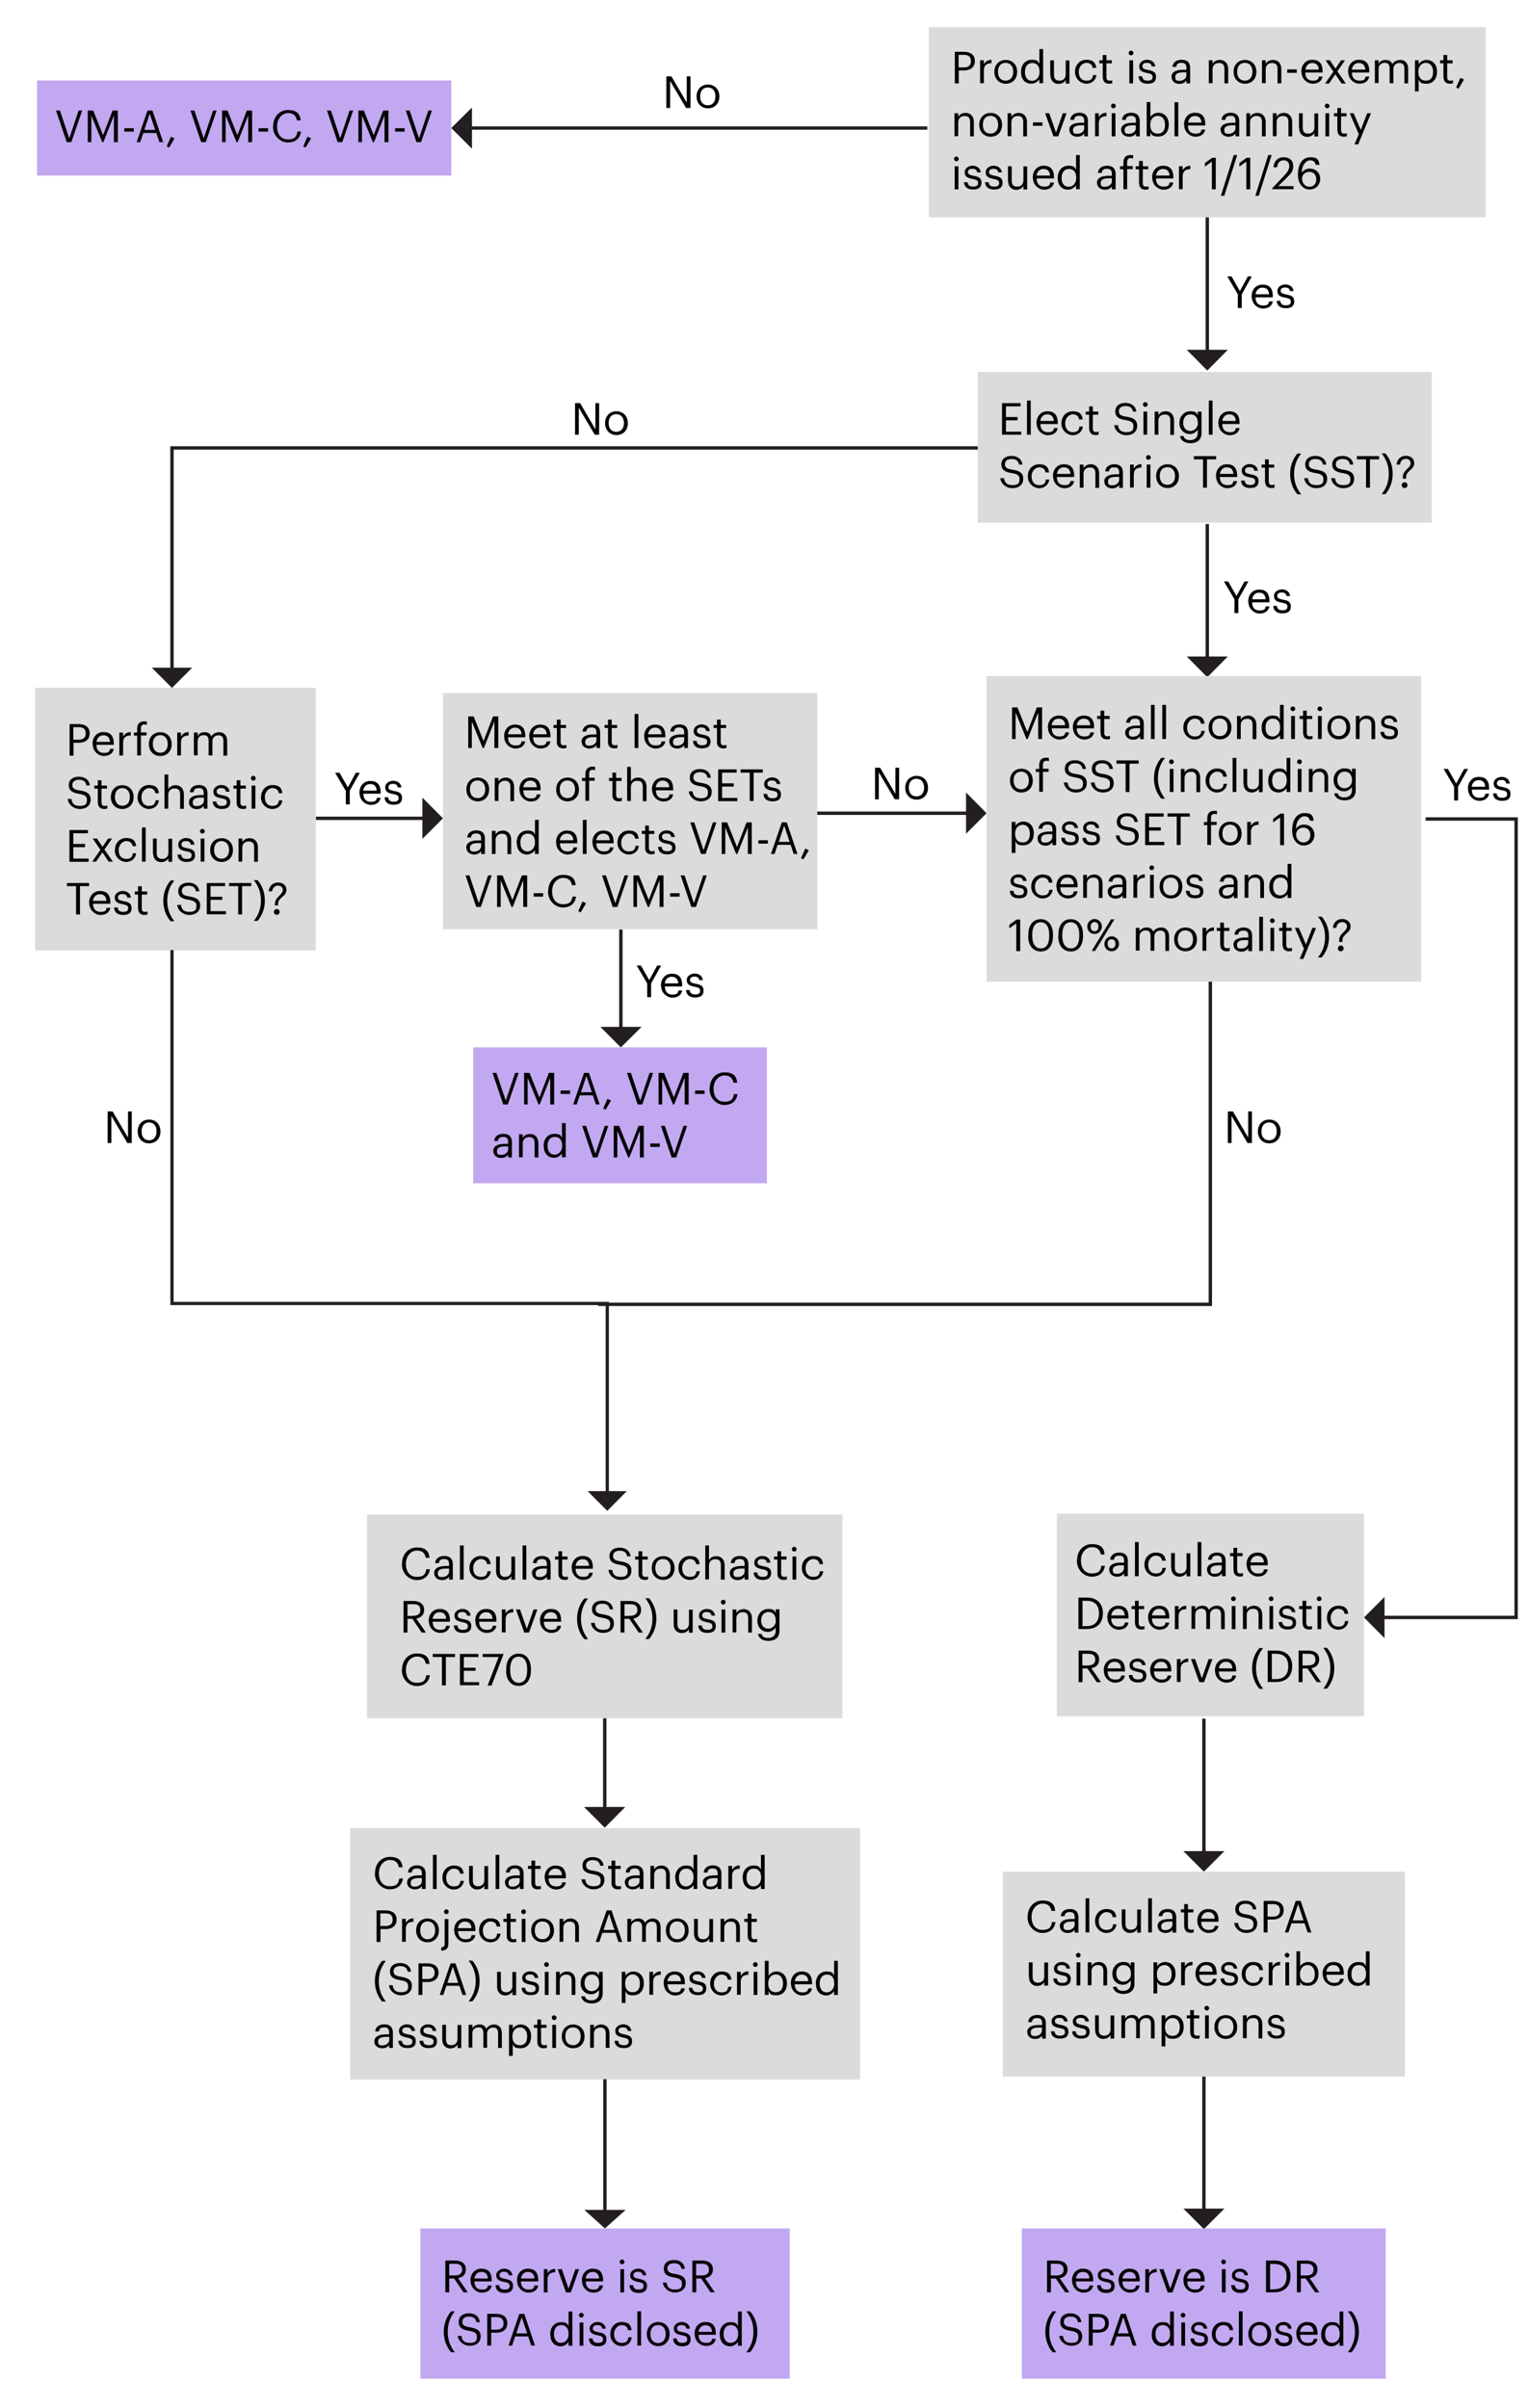 <svg xmlns="http://www.w3.org/2000/svg" id="Layer_1" version="1.1" viewBox="0 0 900 1418.2"><defs><style>.st0{fill:#c2a8f0}.st1{fill:#231f20}.st3{fill:none;stroke:#231f20;stroke-miterlimit:10;stroke-width:2px}.st6{fill:#d9dbdc}</style></defs><path d="M21.8 47.4h244v56h-244z" class="st0"/><g><path d="M33.1 65.1h2.2l5.5 16.4 5.5-16.4h2.1L42 83.7h-2.7L33 65.1ZM51.7 65.1h3.2l5.8 14.5 5.6-14.5h3.1v18.6h-2.3V68l-6.2 15.7h-.7L53.8 68v15.7h-2.1V65.1ZM73.2 75.5h5.6v2h-5.6v-2ZM86.8 65.1h3l6.3 18.6h-2.2l-1.8-5.4h-7.7l-1.8 5.4h-2.1l6.4-18.6ZM85 76.5h6.4l-3.2-9.6-3.2 9.6ZM98.2 86.2l2.5-5.7 2.1 1-3.2 5.4-1.4-.7ZM112.3 65.1h2.2l5.5 16.4 5.5-16.4h2.1l-6.4 18.6h-2.7l-6.3-18.6ZM130.9 65.1h3.1l5.8 14.5 5.6-14.5h3.1v18.6h-2.3V68L140 83.7h-.7L132.9 68v15.7h-2.1V65.1ZM152.3 75.5h5.6v2h-5.6v-2ZM160.9 74.5v-.2c0-5.5 3.7-9.5 8.7-9.5s7.1 2.1 7.5 6.1h-2.2c-.5-2.8-2.1-4.3-5.3-4.3s-6.4 3-6.4 7.7v.2c0 4.7 2.4 7.6 6.4 7.6s5.1-1.5 5.6-4.6h2.1c-.6 4.3-3.6 6.4-7.8 6.4s-8.7-3.7-8.7-9.4ZM178.6 86.2l2.5-5.7 2.1 1-3.2 5.4-1.4-.7ZM192.7 65.1h2.2l5.5 16.4 5.5-16.4h2.1l-6.4 18.6h-2.7l-6.3-18.6ZM211.2 65.1h3.1l5.8 14.5 5.6-14.5h3.1v18.6h-2.3V68l-6.2 15.7h-.7L213.2 68v15.7h-2.1V65.1ZM232.7 75.5h5.6v2h-5.6v-2ZM239.1 65.1h2.2l5.5 16.4 5.5-16.4h2.1L248 83.7h-2.7L239 65.1Z"/></g><path d="M547.1 16h328v112h-328z" class="st6"/><g><path d="M562.4 30.5h5.3c3.6 0 6.5 1.6 6.5 5.4 0 4-3 5.6-6.5 5.6h-3v7.6h-2.3V30.5Zm5.4 9.2c2.7 0 4.1-1.3 4.1-3.7 0-2.7-1.6-3.7-4.1-3.7h-3.2v7.4h3.2ZM577.3 35.5h2.2v2.4c.9-1.5 2-2.6 4.5-2.7v2c-2.7.1-4.5 1-4.5 4.3V49h-2.2V35.4ZM585.7 42.4v-.2c0-4.1 2.8-6.9 6.7-6.9s6.7 2.8 6.7 6.9v.2c0 4.1-2.8 6.9-6.7 6.9s-6.7-2.9-6.7-6.9Zm11.1 0v-.2c0-3.2-1.7-5.2-4.5-5.2s-4.5 2-4.5 5.2v.2c0 3.1 1.7 5.1 4.5 5.1s4.5-2 4.5-5.1ZM601.4 42.5v-.2c0-4.2 2.6-7.1 6.3-7.1s3.7 1.1 4.5 2.4v-8.7h2.2V49h-2.2v-2.3c-.8 1.3-2.7 2.6-4.7 2.6-3.6 0-6.1-2.5-6.1-6.8Zm10.9-.1v-.2c0-3.5-1.7-5.1-4.3-5.1s-4.3 1.9-4.3 5.2v.2c0 3.4 1.8 5.1 4.1 5.1s4.5-1.7 4.5-5.2ZM618.6 44.1v-8.6h2.2V44c0 2.4 1 3.5 3.2 3.5s3.7-1.3 3.7-3.7v-8.2h2.2v13.6h-2.2V47c-.6 1.3-2.1 2.4-4.3 2.4s-4.7-1.5-4.7-5.2ZM633.2 42.4v-.2c0-4.2 3-7 6.6-7s5.5 1.3 5.9 4.8h-2.1c-.3-2.2-1.9-3-3.8-3s-4.4 2-4.4 5.2v.2c0 3.3 1.8 5.1 4.5 5.1s3.7-1.1 3.9-3.3h2c-.3 2.9-2.7 5.1-5.9 5.1s-6.7-2.7-6.7-6.9ZM649.5 45.7v-8.4h-2v-1.8h2v-3.1h2.2v3.1h3.2v1.8h-3.2v8.2c0 1.3.6 2 1.7 2s1.2 0 1.7-.3V49c-.4.2-1 .3-1.8.3-2.5 0-3.7-1.5-3.7-3.6ZM664.8 31.2c0-.8.7-1.4 1.4-1.4s1.4.6 1.4 1.4-.7 1.4-1.4 1.4-1.4-.6-1.4-1.4Zm.4 4.3h2.2v13.6h-2.2V35.5ZM670.6 44.9h2.1c.2 1.6 1 2.6 3.2 2.6s3-.7 3-2.2-1.1-1.9-3.2-2.3c-3.5-.7-4.7-1.6-4.7-4s2.5-3.8 4.6-3.8 4.5 1 4.9 3.9h-2.1c-.3-1.5-1.1-2.1-2.9-2.1s-2.6.8-2.6 2 .7 1.7 3.2 2.2c2.8.5 4.8 1.1 4.8 4s-1.7 4.1-5 4.1-5.2-1.6-5.3-4.4ZM690 45.3c0-3.2 3.3-4.2 6.8-4.2h2v-1c0-2.2-.8-3.1-2.9-3.1s-2.9.8-3.1 2.4h-2.2c.3-3.1 2.8-4.2 5.4-4.2s5 1.1 5 4.9v9h-2.2v-1.7c-1 1.3-2.2 2-4.2 2s-4.5-1.2-4.5-4Zm8.8-1v-1.7h-1.9c-2.7 0-4.7.7-4.7 2.7s.7 2.3 2.6 2.3 4-1.2 4-3.3ZM712 35.5h2.2v2.2c.6-1.3 2.1-2.4 4.4-2.4s4.8 1.5 4.8 5.5v8.3h-2.2v-8.5c0-2.4-1-3.5-3.2-3.5s-3.8 1.3-3.8 3.7V49H712V35.4ZM726.6 42.4v-.2c0-4.1 2.8-6.9 6.7-6.9s6.7 2.8 6.7 6.9v.2c0 4.1-2.8 6.9-6.7 6.9s-6.7-2.9-6.7-6.9Zm11.1 0v-.2c0-3.2-1.7-5.2-4.5-5.2s-4.5 2-4.5 5.2v.2c0 3.1 1.7 5.1 4.5 5.1s4.5-2 4.5-5.1ZM743.3 35.5h2.2v2.2c.6-1.3 2.1-2.4 4.4-2.4s4.8 1.5 4.8 5.5v8.3h-2.2v-8.5c0-2.4-1-3.5-3.2-3.5s-3.8 1.3-3.8 3.7V49h-2.2V35.4ZM758.2 40.9h5.6v2h-5.6v-2ZM766.5 42.4v-.2c0-4.1 2.6-7 6.4-7s6.1 1.9 6.1 6.8v.7h-10.2c0 3.1 1.6 4.8 4.4 4.8s3.3-.8 3.6-2.4h2.2c-.5 2.7-2.7 4.2-5.8 4.2s-6.6-2.7-6.6-6.9Zm10.3-1.4c-.2-2.8-1.7-3.9-3.9-3.9s-3.7 1.5-4 3.9h8ZM785.3 42.1l-4.5-6.6h2.5l3.3 4.9 3.3-4.9h2.3l-4.5 6.5 5 7.2h-2.5l-3.7-5.5-3.7 5.5h-2.3l4.9-7ZM794 42.4v-.2c0-4.1 2.6-7 6.4-7s6.1 1.9 6.1 6.8v.7h-10.2c0 3.1 1.6 4.8 4.4 4.8s3.3-.8 3.6-2.4h2.2c-.5 2.7-2.7 4.2-5.8 4.2s-6.6-2.7-6.6-6.9Zm10.2-1.4c-.2-2.8-1.7-3.9-3.9-3.9s-3.7 1.5-4.1 3.9h8ZM809.8 35.5h2.2v2.1c.6-1.3 2.1-2.3 4.1-2.3s3.3.7 4 2.5c.9-1.8 3-2.5 4.7-2.5 2.4 0 4.6 1.5 4.6 5.4v8.4h-2.2v-8.6c0-2.4-1-3.4-2.9-3.4s-3.6 1.2-3.6 3.6V49h-2.2v-8.6c0-2.4-1-3.4-2.9-3.4s-3.6 1.2-3.6 3.6v8.3h-2.2V35.3ZM833.4 35.5h2.2v2.3c.8-1.3 2.6-2.5 4.6-2.5 3.6 0 6.2 2.6 6.2 6.8v.2c0 4.2-2.4 7-6.2 7s-3.8-1.1-4.6-2.5v7h-2.2V35.5Zm10.7 6.9v-.2c0-3.4-1.9-5.2-4.2-5.2s-4.5 1.7-4.5 5.2v.2c0 3.5 1.8 5.1 4.5 5.1s4.2-1.8 4.2-5.1ZM850.2 45.7v-8.4h-2v-1.8h2v-3.1h2.2v3.1h3.2v1.8h-3.2v8.2c0 1.3.6 2 1.7 2s1.2 0 1.7-.3V49c-.4.2-1 .3-1.8.3-2.5 0-3.7-1.5-3.7-3.6ZM857.7 51.5l2.5-5.7 2.1 1-3.2 5.4-1.4-.7ZM562.2 66.7h2.2v2.2c.6-1.3 2.1-2.4 4.4-2.4s4.8 1.5 4.8 5.5v8.3h-2.2v-8.5c0-2.4-1-3.5-3.2-3.5s-3.8 1.3-3.8 3.7v8.2h-2.2V66.6ZM576.8 73.6v-.2c0-4.1 2.8-6.9 6.7-6.9s6.7 2.8 6.7 6.9v.2c0 4.1-2.8 6.9-6.7 6.9s-6.7-2.9-6.7-6.9Zm11.1 0v-.2c0-3.2-1.7-5.2-4.5-5.2s-4.5 2-4.5 5.2v.2c0 3.1 1.7 5.1 4.5 5.1s4.5-2.1 4.5-5.1ZM593.5 66.7h2.2v2.2c.6-1.3 2.1-2.4 4.4-2.4s4.8 1.5 4.8 5.5v8.3h-2.2v-8.5c0-2.4-1-3.5-3.2-3.5s-3.8 1.3-3.8 3.7v8.2h-2.2V66.6ZM608.4 72.1h5.6v2h-5.6v-2ZM615.7 66.7h2.3l4 11.4 4-11.4h2.2l-4.9 13.6h-2.8l-4.9-13.6ZM629.8 76.5c0-3.2 3.3-4.2 6.8-4.2h2v-1c0-2.2-.8-3.1-2.9-3.1s-2.9.8-3.1 2.4h-2.2c.3-3.1 2.8-4.2 5.4-4.2s5 1.1 5 4.9v9h-2.2v-1.7c-1 1.3-2.2 1.9-4.2 1.9s-4.5-1.2-4.5-4Zm8.8-1v-1.7h-1.9c-2.7 0-4.7.7-4.7 2.7s.7 2.3 2.6 2.3 4-1.2 4-3.3ZM645 66.7h2.2v2.4c.9-1.5 2-2.6 4.5-2.7v2c-2.7.1-4.5 1-4.5 4.3v7.5H645V66.6ZM654.4 62.4c0-.8.7-1.4 1.4-1.4s1.4.7 1.4 1.4-.7 1.4-1.4 1.4-1.4-.7-1.4-1.4Zm.4 4.3h2.2v13.6h-2.2V66.7ZM660.3 76.5c0-3.2 3.3-4.2 6.8-4.2h2v-1c0-2.2-.8-3.1-2.9-3.1s-2.9.8-3.1 2.4h-2.2c.3-3.1 2.8-4.2 5.4-4.2s5 1.1 5 4.9v9h-2.2v-1.7c-1 1.3-2.2 1.9-4.2 1.9s-4.5-1.2-4.5-4Zm8.7-1v-1.7h-1.9c-2.7 0-4.7.7-4.7 2.7s.7 2.3 2.6 2.3 4-1.2 4-3.3ZM677.6 78v2.2h-2.2V60.1h2.2v8.8c.8-1.3 2.6-2.5 4.6-2.5 3.6 0 6.2 2.6 6.2 6.8v.2c0 4.2-2.4 7-6.2 7s-3.8-1.1-4.6-2.5Zm8.6-4.4v-.2c0-3.4-1.9-5.2-4.2-5.2s-4.5 1.7-4.5 5.2v.2c0 3.5 1.8 5.1 4.5 5.1s4.2-1.8 4.2-5.1ZM691.8 60.2h2.2v20.1h-2.2V60.2ZM697.4 73.6v-.2c0-4.1 2.6-7 6.4-7s6.1 1.9 6.1 6.8v.7h-10.2c0 3.1 1.6 4.8 4.4 4.8s3.3-.8 3.6-2.4h2.2c-.5 2.7-2.7 4.2-5.8 4.2s-6.6-2.7-6.6-6.9Zm10.3-1.4c-.2-2.8-1.7-3.9-3.9-3.9s-3.7 1.5-4 3.9h8ZM718.9 76.5c0-3.2 3.3-4.2 6.8-4.2h2v-1c0-2.2-.8-3.1-2.9-3.1s-2.9.8-3.1 2.4h-2.2c.3-3.1 2.8-4.2 5.4-4.2s5 1.1 5 4.9v9h-2.2v-1.7c-1 1.3-2.2 1.9-4.2 1.9s-4.5-1.2-4.5-4Zm8.8-1v-1.7h-1.9c-2.7 0-4.7.7-4.7 2.7s.7 2.3 2.6 2.3 4-1.2 4-3.3ZM734.1 66.7h2.2v2.2c.6-1.3 2.1-2.4 4.4-2.4s4.8 1.5 4.8 5.5v8.3h-2.2v-8.5c0-2.4-1-3.5-3.2-3.5s-3.8 1.3-3.8 3.7v8.2h-2.2V66.6ZM749.7 66.7h2.2v2.2c.6-1.3 2.1-2.4 4.4-2.4s4.8 1.5 4.8 5.5v8.3h-2.2v-8.5c0-2.4-1-3.5-3.2-3.5s-3.8 1.3-3.8 3.7v8.2h-2.2V66.6ZM765.1 75.3v-8.6h2.2v8.5c0 2.4 1 3.5 3.2 3.5s3.7-1.3 3.7-3.7v-8.2h2.2v13.6h-2.2v-2.2c-.6 1.3-2.1 2.4-4.3 2.4s-4.7-1.5-4.7-5.2ZM780.3 62.4c0-.8.7-1.4 1.4-1.4s1.4.7 1.4 1.4-.7 1.4-1.4 1.4-1.4-.7-1.4-1.4Zm.4 4.3h2.2v13.6h-2.2V66.7ZM787.7 76.9v-8.4h-2v-1.8h2v-3.1h2.2v3.1h3.2v1.8h-3.2v8.2c0 1.3.6 2 1.7 2s1.2 0 1.7-.3v1.8c-.4.2-1 .3-1.8.3-2.5 0-3.7-1.5-3.7-3.6ZM800.3 78.9 795 66.7h2.3l4.2 9.8 3.8-9.8h2.2L800 85h-2.2l2.6-6.1ZM561.9 93.6c0-.8.7-1.4 1.4-1.4s1.4.7 1.4 1.4-.7 1.4-1.4 1.4-1.4-.7-1.4-1.4Zm.4 4.3h2.2v13.6h-2.2V97.9ZM567.8 107.3h2.1c.2 1.6 1 2.6 3.2 2.6s3-.7 3-2.2-1.1-1.9-3.2-2.3c-3.5-.7-4.7-1.6-4.7-4s2.5-3.8 4.6-3.8 4.5 1 4.9 3.9h-2.1c-.3-1.5-1.1-2.1-2.9-2.1s-2.6.8-2.6 1.9.7 1.7 3.2 2.2c2.8.5 4.8 1.1 4.8 4s-1.7 4.1-5 4.1-5.2-1.6-5.3-4.4ZM580.2 107.3h2.1c.2 1.6 1 2.6 3.2 2.6s3-.7 3-2.2-1.1-1.9-3.2-2.3c-3.5-.7-4.7-1.6-4.7-4s2.5-3.8 4.6-3.8 4.5 1 4.9 3.9H588c-.3-1.5-1.1-2.1-2.9-2.1s-2.6.8-2.6 1.9.7 1.7 3.2 2.2c2.8.5 4.8 1.1 4.8 4s-1.7 4.1-5 4.1-5.2-1.6-5.3-4.4ZM593.7 106.5v-8.6h2.2v8.5c0 2.4 1 3.5 3.2 3.5s3.7-1.3 3.7-3.7V98h2.2v13.6h-2.2v-2.2c-.6 1.3-2.1 2.4-4.3 2.4s-4.7-1.5-4.7-5.2ZM608.3 104.8v-.2c0-4.1 2.6-7 6.4-7s6.1 1.9 6.1 6.8v.7h-10.2c0 3.1 1.6 4.8 4.4 4.8s3.3-.8 3.6-2.4h2.2c-.5 2.7-2.7 4.2-5.8 4.2s-6.6-2.7-6.6-6.9Zm10.2-1.4c-.2-2.8-1.7-3.9-3.9-3.9s-3.7 1.5-4.1 3.9h8ZM623 104.9v-.2c0-4.2 2.6-7.1 6.3-7.1s3.7 1.1 4.5 2.4v-8.7h2.2v20.1h-2.2v-2.3c-.8 1.3-2.7 2.6-4.7 2.6-3.6 0-6.1-2.5-6.1-6.8Zm10.9-.1v-.2c0-3.5-1.7-5.1-4.3-5.1s-4.3 1.9-4.3 5.2v.2c0 3.4 1.8 5.1 4.1 5.1s4.5-1.7 4.5-5.2ZM646.1 107.7c0-3.2 3.3-4.2 6.8-4.2h2v-1c0-2.2-.8-3.1-2.9-3.1s-2.9.8-3.1 2.4h-2.2c.3-3.1 2.8-4.2 5.4-4.2s5 1.1 5 4.9v9h-2.2v-1.7c-1 1.3-2.2 1.9-4.2 1.9s-4.5-1.2-4.5-4Zm8.8-1V105H653c-2.7 0-4.7.7-4.7 2.7s.7 2.3 2.6 2.3 4-1.2 4-3.3ZM661.7 99.7h-2v-1.8h2v-2.2c0-2.8 1.3-4.4 4.1-4.4s1.1 0 1.6.3v1.8c-.4-.2-.9-.3-1.5-.3-1.4 0-2 1-2 2.3v2.4h3.3v1.8h-3.3v11.8h-2.2V99.6ZM670.9 108.1v-8.4h-2v-1.8h2v-3.1h2.2v3.1h3.2v1.8h-3.2v8.2c0 1.3.6 2 1.7 2s1.2 0 1.7-.3v1.8c-.4.2-1 .3-1.8.3-2.5 0-3.7-1.5-3.7-3.6ZM678.6 104.8v-.2c0-4.1 2.6-7 6.4-7s6.1 1.9 6.1 6.8v.7h-10.2c0 3.1 1.6 4.8 4.4 4.8s3.3-.8 3.6-2.4h2.2c-.5 2.7-2.7 4.2-5.8 4.2s-6.6-2.7-6.6-6.9Zm10.3-1.4c-.2-2.8-1.7-3.9-3.9-3.9s-3.7 1.5-4.1 3.9h8ZM694.4 97.9h2.2v2.4c.9-1.5 2-2.6 4.5-2.7v2c-2.7.1-4.5 1-4.5 4.3v7.5h-2.2V97.8ZM713.9 95.1l-4.2 3V96l4.3-3.1h2.1v18.6h-2.3V95.2ZM726.7 91.3h2l-7.6 24h-2l7.6-24ZM734.2 95.1l-4.2 3V96l4.3-3.1h2.1v18.6h-2.3V95.2ZM747 91.3h2l-7.6 24h-2l7.6-24ZM749.3 110.9l7.4-7.8c1.7-1.8 2.7-3.5 2.7-5.4s-1.2-3.3-3.3-3.3-3.6 1.2-3.9 4.1h-2.1c.3-3.6 2.5-5.9 6-5.9s5.6 2 5.6 5.2-1.5 4.5-3.7 6.8l-5.1 5h9v1.8h-12.5v-.5ZM764.5 103.2v-.4c0-6.7 3-10.2 7.3-10.2s4.9 1.5 5.4 4.5H775c-.4-1.7-1.3-2.7-3.4-2.7s-4.8 2.5-4.9 7.4c.9-1.5 2.6-2.5 4.8-2.5 3.7 0 6.1 2.7 6.1 6.1s-2.5 6.2-6.4 6.2-6.7-3.8-6.7-8.4Zm10.8 2.4c0-2.7-1.6-4.4-4.1-4.4s-4.3 1.7-4.3 4.1 1.8 4.7 4.3 4.7 4.1-1.7 4.1-4.3Z"/></g><path d="M843.3 307.8H575.9V219h267.4v88.8Z" class="st6"/><g><path d="M590.3 237.4h10.8v1.9h-8.6v6.3h6.9v1.9h-6.9v6.7h9v1.8h-11.3v-18.6ZM604.9 235.9h2.2V256h-2.2v-20.1ZM610.5 249.4v-.2c0-4.1 2.6-7 6.4-7s6.1 1.9 6.1 6.8v.7h-10.2c0 3.1 1.6 4.8 4.4 4.8s3.3-.8 3.6-2.4h2.2c-.5 2.7-2.7 4.2-5.8 4.2s-6.6-2.7-6.6-6.9Zm10.2-1.5c-.2-2.8-1.7-3.9-3.9-3.9s-3.7 1.5-4.1 3.9h8ZM625.2 249.4v-.2c0-4.2 3-7 6.6-7s5.5 1.3 5.9 4.8h-2.1c-.3-2.2-1.9-3-3.8-3s-4.4 2-4.4 5.2v.2c0 3.3 1.8 5.1 4.5 5.1s3.7-1.1 3.9-3.3h2c-.3 2.9-2.7 5.1-5.9 5.1s-6.7-2.7-6.7-6.9ZM641.5 252.6v-8.4h-2v-1.8h2v-3.1h2.2v3.1h3.2v1.8h-3.2v8.2c0 1.3.6 2 1.7 2s1.2-.1 1.7-.3v1.8c-.4.2-1 .3-1.8.3-2.5 0-3.7-1.5-3.7-3.6ZM656.3 250.4h2.2c.3 2.2 1.2 4.1 4.9 4.1s4.2-1.4 4.2-3.5-1-3-4.5-3.6c-3.9-.6-6.2-1.8-6.2-5.1s2.5-5 6-5 6 1.8 6.4 5.1h-2c-.4-2.3-1.8-3.3-4.4-3.3s-3.9 1.3-3.9 3 .7 2.8 4.5 3.3c4.1.6 6.3 1.9 6.3 5.4s-2.7 5.5-6.4 5.5-6.8-2.7-7.1-5.9ZM673.2 238.2c0-.8.7-1.4 1.4-1.4s1.4.6 1.4 1.4-.7 1.4-1.4 1.4-1.4-.6-1.4-1.4Zm.3 4.2h2.2V256h-2.2v-13.6ZM680.1 242.4h2.2v2.2c.6-1.3 2.1-2.4 4.4-2.4s4.8 1.5 4.8 5.5v8.4h-2.2v-8.5c0-2.4-1-3.5-3.2-3.5s-3.8 1.3-3.8 3.7v8.2h-2.2v-13.6ZM695 256.8h2.2c.3 1.6 1.6 2.4 3.9 2.4s4.4-1.3 4.4-4.2v-2c-.8 1.3-2.6 2.6-4.6 2.6-3.6 0-6.2-2.7-6.2-6.4v-.2c0-3.7 2.6-6.8 6.3-6.8s3.7 1.1 4.5 2.4v-2.2h2.2v12.7c0 4-2.7 5.9-6.5 5.9s-5.8-1.9-6.2-4.2Zm10.5-7.8v-.2c0-3-1.7-4.8-4.3-4.8s-4.3 2-4.3 4.9v.2c0 3 1.9 4.7 4.2 4.7s4.5-1.8 4.5-4.8ZM712 235.9h2.2V256H712v-20.1ZM717.6 249.4v-.2c0-4.1 2.6-7 6.4-7s6.1 1.9 6.1 6.8v.7h-10.2c0 3.1 1.6 4.8 4.4 4.8s3.3-.8 3.6-2.4h2.2c-.5 2.7-2.7 4.2-5.8 4.2s-6.6-2.7-6.6-6.9Zm10.3-1.5c-.2-2.8-1.7-3.9-3.9-3.9s-3.7 1.5-4.1 3.9h8ZM589.2 281.6h2.2c.3 2.2 1.2 4.1 4.9 4.1s4.2-1.4 4.2-3.5-1-3-4.5-3.6c-3.9-.6-6.2-1.8-6.2-5.1s2.5-5 6-5 6 1.8 6.4 5.1h-2c-.4-2.3-1.8-3.3-4.4-3.3s-3.9 1.3-3.9 3 .7 2.8 4.5 3.3c4.1.6 6.3 1.9 6.3 5.4s-2.7 5.5-6.4 5.5-6.8-2.7-7.1-5.9ZM605.4 280.6v-.2c0-4.2 3-7 6.6-7s5.5 1.3 5.9 4.8h-2.1c-.3-2.2-1.9-3-3.8-3s-4.4 2-4.4 5.2v.2c0 3.3 1.8 5.1 4.5 5.1s3.7-1.1 3.9-3.3h2c-.3 2.9-2.7 5.1-5.9 5.1s-6.7-2.7-6.7-6.9ZM620.2 280.6v-.2c0-4.1 2.6-7 6.4-7s6.1 1.9 6.1 6.8v.7h-10.2c0 3.1 1.6 4.8 4.4 4.8s3.3-.8 3.6-2.4h2.2c-.5 2.7-2.7 4.2-5.8 4.2s-6.6-2.7-6.6-6.9Zm10.3-1.5c-.2-2.8-1.7-3.9-3.9-3.9s-3.7 1.5-4.1 3.9h8ZM636 273.6h2.2v2.2c.6-1.3 2.1-2.4 4.4-2.4s4.8 1.5 4.8 5.5v8.4h-2.2v-8.5c0-2.4-1-3.5-3.2-3.5s-3.8 1.3-3.8 3.7v8.2H636v-13.6ZM650.4 283.5c0-3.1 3.3-4.2 6.8-4.2h2v-1c0-2.2-.8-3.1-2.9-3.1s-2.9.8-3.1 2.4H651c.3-3.1 2.8-4.2 5.4-4.2s5 1.1 5 4.9v9h-2.2v-1.7c-1 1.3-2.2 2-4.2 2s-4.5-1.2-4.5-4Zm8.8-1v-1.7h-1.9c-2.7 0-4.7.7-4.7 2.7s.7 2.3 2.6 2.3 4-1.2 4-3.3ZM665.6 273.6h2.2v2.4c.9-1.5 2-2.6 4.5-2.7v2c-2.7.1-4.5 1-4.5 4.3v7.5h-2.2v-13.6ZM675 269.4c0-.8.7-1.4 1.4-1.4s1.4.6 1.4 1.4-.7 1.4-1.4 1.4-1.4-.6-1.4-1.4Zm.4 4.2h2.2v13.6h-2.2v-13.6ZM681 280.5v-.2c0-4.1 2.8-6.9 6.7-6.9s6.7 2.8 6.7 6.9v.2c0 4.1-2.8 6.9-6.7 6.9s-6.7-2.9-6.7-6.9Zm11.1 0v-.2c0-3.1-1.7-5.2-4.5-5.2s-4.5 2-4.5 5.1v.2c0 3.1 1.7 5.1 4.5 5.1s4.5-2 4.5-5.1ZM708.6 270.5h-5.4v-1.9h13.1v1.9h-5.4v16.7h-2.3v-16.7ZM716.2 280.6v-.2c0-4.1 2.6-7 6.4-7s6.1 1.9 6.1 6.8v.7h-10.2c0 3.1 1.6 4.8 4.4 4.8s3.3-.8 3.6-2.4h2.2c-.5 2.7-2.7 4.2-5.8 4.2s-6.6-2.7-6.6-6.9Zm10.3-1.5c-.2-2.8-1.7-3.9-3.9-3.9s-3.7 1.5-4.1 3.9h8ZM731 283h2.1c.2 1.6 1 2.6 3.2 2.6s3-.7 3-2.2-1.1-1.9-3.2-2.3c-3.5-.6-4.7-1.6-4.7-4s2.5-3.8 4.6-3.8 4.5 1 4.9 3.9h-2.1c-.3-1.5-1.1-2.1-2.9-2.1s-2.6.8-2.6 2 .7 1.7 3.2 2.2c2.8.5 4.8 1.1 4.8 4s-1.7 4.1-5 4.1-5.2-1.6-5.3-4.4ZM745.1 283.8v-8.4h-2v-1.8h2v-3.1h2.2v3.1h3.2v1.8h-3.2v8.2c0 1.3.6 2 1.7 2s1.2-.1 1.7-.3v1.8c-.4.2-1 .3-1.8.3-2.5 0-3.7-1.5-3.7-3.6ZM759.9 279.1c0-5.2 1.9-9.2 4.3-12h2.2c-2.3 2.9-4.2 6.6-4.2 12s1.9 9 4.2 12h-2.2c-2.4-2.8-4.3-6.8-4.3-12ZM768.2 281.6h2.2c.3 2.2 1.2 4.1 4.9 4.1s4.2-1.4 4.2-3.5-1-3-4.5-3.6c-3.9-.6-6.2-1.8-6.2-5.1s2.5-5 6-5 6 1.8 6.4 5.1h-2c-.4-2.3-1.8-3.3-4.4-3.3s-3.9 1.3-3.9 3 .7 2.8 4.5 3.3c4.1.6 6.3 1.9 6.3 5.4s-2.7 5.5-6.4 5.5-6.8-2.7-7.1-5.9ZM784.1 281.6h2.2c.3 2.2 1.2 4.1 4.9 4.1s4.2-1.4 4.2-3.5-1-3-4.5-3.6c-3.9-.6-6.2-1.8-6.2-5.1s2.5-5 6-5 6 1.8 6.4 5.1h-2c-.4-2.3-1.8-3.3-4.4-3.3s-3.9 1.3-3.9 3 .7 2.8 4.5 3.3c4.1.6 6.3 1.9 6.3 5.4s-2.7 5.5-6.4 5.5-6.8-2.7-7.1-5.9ZM804.6 270.5h-5.4v-1.9h13.1v1.9h-5.4v16.7h-2.3v-16.7ZM818 279c0-5.4-1.9-9-4.2-12h2.2c2.4 2.8 4.3 6.8 4.3 12s-1.9 9.2-4.3 12h-2.2c2.3-2.9 4.2-6.6 4.2-12ZM826.3 280.7c0-2.1 1.4-3.4 2.7-4.7 1-1 1.9-2 1.9-3.2s-.9-2.6-2.8-2.6-3.3 1.3-3.5 3.4h-2c.2-3 2.3-5.2 5.5-5.2s4.9 2.1 4.9 4.3-1.3 3.1-2.5 4.3c-1.2 1.1-2.3 2.2-2.3 3.8v1.1h-1.9v-1.3Zm-.7 5c0-.9.8-1.7 1.7-1.7s1.7.7 1.7 1.7-.8 1.7-1.7 1.7-1.7-.7-1.7-1.7Z"/></g><g><path d="M276.3 75.4h269.9" class="st3"/><path d="M278 63.3v24.3l-12.2-12.2L278 63.3z" class="st1"/></g><g><path d="M711.1 128v79.7" class="st3"/><path d="M723.2 206H699l12.1 12.2 12.1-12.2z" class="st1"/></g><g><path d="M711.1 308.6v79.6" class="st3"/><path d="M723.2 386.6H699l12.1 12.2 12.1-12.2z" class="st1"/></g><g><path d="m729.1 173.3-6.2-10.5h2.5l4.9 8.6 4.7-8.6h2.3l-5.9 10.5v8.1h-2.3v-8.1ZM737.2 174.8v-.2c0-4.1 2.6-7 6.4-7s6.1 1.9 6.1 6.8v.7h-10.2c0 3.1 1.6 4.8 4.4 4.8s3.3-.8 3.6-2.4h2.2c-.5 2.7-2.7 4.2-5.8 4.2s-6.6-2.7-6.6-6.9Zm10.3-1.5c-.2-2.8-1.7-3.9-3.9-3.9s-3.7 1.5-4.1 3.9h8ZM752 177.2h2.1c.2 1.6 1 2.6 3.2 2.6s3-.7 3-2.2-1.1-1.9-3.2-2.3c-3.5-.6-4.7-1.6-4.7-4s2.5-3.8 4.6-3.8 4.5 1 4.9 3.9h-2.1c-.3-1.5-1.1-2.1-2.9-2.1s-2.6.8-2.6 1.9.7 1.7 3.2 2.2c2.8.5 4.8 1.1 4.8 4s-1.7 4.1-5 4.1-5.2-1.6-5.3-4.4Z"/></g><g><path d="M709.1 1012.1v79.6" class="st3"/><path d="M721.2 1090.1H697l12.1 12.1 12.1-12.1z" class="st1"/></g><g><path d="M709.1 1222.6v79.6" class="st3"/><path d="M721.2 1300.6H697l12.1 12.1 12.1-12.1z" class="st1"/></g><g><path d="m727.1 352.9-6.2-10.5h2.5l4.9 8.6 4.7-8.6h2.3l-5.9 10.5v8.1h-2.3v-8.1ZM735.2 354.4v-.2c0-4.1 2.6-7 6.4-7s6.1 1.9 6.1 6.8v.7h-10.2c0 3.1 1.6 4.8 4.4 4.8s3.3-.8 3.6-2.4h2.2c-.5 2.7-2.7 4.2-5.8 4.2s-6.6-2.7-6.6-6.9Zm10.3-1.5c-.2-2.8-1.7-3.9-3.9-3.9s-3.7 1.5-4.1 3.9h8ZM750 356.8h2.1c.2 1.6 1 2.6 3.2 2.6s3-.7 3-2.2-1.1-1.9-3.2-2.3c-3.5-.6-4.7-1.6-4.7-4s2.5-3.8 4.6-3.8 4.5 1 4.9 3.9h-2.1c-.3-1.5-1.1-2.1-2.9-2.1s-2.6.8-2.6 2 .7 1.7 3.2 2.2c2.8.5 4.8 1.1 4.8 4s-1.7 4.1-5 4.1-5.2-1.6-5.3-4.4Z"/></g><g><path d="M186 481.9h64.4" class="st3"/><path d="M248.8 469.7V494l12.1-12.1-12.1-12.2z" class="st1"/></g><g><path d="m203.6 465.6-6.2-10.5h2.6l4.9 8.6 4.7-8.6h2.3l-5.9 10.5v8.1h-2.3v-8.1ZM211.7 467.1v-.2c0-4.1 2.6-7 6.4-7s6.1 1.9 6.1 6.8v.7H214c.1 3.1 1.6 4.8 4.4 4.8s3.3-.8 3.6-2.4h2.2c-.5 2.7-2.7 4.2-5.8 4.2s-6.6-2.7-6.6-6.9Zm10.2-1.5c-.2-2.8-1.7-3.9-3.9-3.9s-3.7 1.5-4.1 3.9h8ZM226.5 469.5h2.1c.2 1.6 1 2.6 3.2 2.6s3-.7 3-2.2-1.1-1.9-3.2-2.3c-3.5-.6-4.7-1.6-4.7-4s2.5-3.8 4.6-3.8 4.6 1 4.9 3.9h-2.1c-.3-1.5-1.1-2.1-2.9-2.1s-2.6.8-2.6 2 .7 1.7 3.2 2.2c2.8.5 4.8 1.1 4.8 4s-1.7 4.1-5 4.1-5.2-1.6-5.3-4.4Z"/></g><g><path d="M481.3 478.9h89.3" class="st3"/><path d="M569 466.7V491l12.1-12.1-12.1-12.2z" class="st1"/></g><g><path d="M515.5 452.1h2.9l9 15.4v-15.4h2.2v18.6H527l-9.4-15.9v15.9h-2.2v-18.6ZM533.2 464v-.2c0-4.1 2.8-6.9 6.7-6.9s6.7 2.8 6.7 6.9v.2c0 4.1-2.8 6.9-6.7 6.9s-6.7-2.9-6.7-6.9Zm11.1 0v-.2c0-3.1-1.7-5.2-4.5-5.2s-4.5 2-4.5 5.1v.2c0 3.1 1.7 5.1 4.5 5.1s4.5-2 4.5-5.1Z"/></g><g><path d="M723.3 654.5h2.9l9 15.4v-15.4h2.2v18.6h-2.6l-9.4-15.9v15.9h-2.2v-18.6ZM740.9 666.4v-.2c0-4.1 2.8-6.9 6.7-6.9s6.7 2.8 6.7 6.9v.2c0 4.1-2.8 6.9-6.7 6.9s-6.7-2.9-6.7-6.9Zm11.1 0v-.2c0-3.2-1.7-5.2-4.5-5.2s-4.5 2-4.5 5.2v.2c0 3.1 1.7 5.1 4.5 5.1s4.5-2 4.5-5.1Z"/></g><g><path d="M63.4 654.5h2.9l9.1 15.4v-15.4h2.2v18.6H75l-9.4-15.9v15.9h-2.2v-18.6ZM81.1 666.4v-.2c0-4.1 2.8-6.9 6.7-6.9s6.7 2.8 6.7 6.9v.2c0 4.1-2.8 6.9-6.7 6.9s-6.7-2.9-6.7-6.9Zm11.1 0v-.2c0-3.2-1.7-5.2-4.4-5.2s-4.4 2-4.4 5.2v.2c0 3.1 1.7 5.1 4.4 5.1s4.4-2 4.4-5.1Z"/></g><path d="M581.1 398.1h256v180h-256z" class="st6"/><g><path d="M596.1 416.6h3.2l5.8 14.5 5.6-14.5h3.1v18.6h-2.3v-15.6l-6.2 15.6h-.7l-6.4-15.6v15.6h-2.1v-18.6ZM617.2 428.6v-.2c0-4.1 2.6-7 6.4-7s6.1 1.9 6.1 6.8v.7h-10.2c0 3.1 1.6 4.8 4.4 4.8s3.3-.8 3.6-2.4h2.2c-.5 2.7-2.7 4.2-5.8 4.2s-6.6-2.7-6.6-6.9Zm10.2-1.5c-.2-2.8-1.7-3.9-3.9-3.9s-3.7 1.5-4.1 3.9h8ZM631.9 428.6v-.2c0-4.1 2.6-7 6.4-7s6.1 1.9 6.1 6.8v.7h-10.2c0 3.1 1.6 4.8 4.4 4.8s3.3-.8 3.6-2.4h2.2c-.5 2.7-2.7 4.2-5.8 4.2s-6.6-2.7-6.6-6.9Zm10.3-1.5c-.2-2.8-1.7-3.9-3.9-3.9s-3.7 1.5-4.1 3.9h8ZM648.2 431.8v-8.4h-2v-1.8h2v-3.1h2.2v3.1h3.2v1.8h-3.2v8.2c0 1.3.6 2 1.7 2s1.2-.1 1.7-.3v1.8c-.4.2-1 .3-1.8.3-2.5 0-3.7-1.5-3.7-3.6ZM662.7 431.5c0-3.1 3.3-4.2 6.8-4.2h2v-1c0-2.2-.8-3.1-2.9-3.1s-2.9.8-3.1 2.4h-2.2c.3-3.1 2.8-4.2 5.4-4.2s5 1.1 5 4.9v9h-2.2v-1.7c-1 1.3-2.2 2-4.2 2s-4.5-1.2-4.5-4Zm8.8-1v-1.7h-1.9c-2.7 0-4.7.7-4.7 2.7s.7 2.3 2.6 2.3 4-1.2 4-3.3ZM677.9 415.1h2.2v20.1h-2.2v-20.1ZM684.6 415.1h2.2v20.1h-2.2v-20.1ZM697 428.6v-.2c0-4.2 3-7 6.6-7s5.5 1.3 5.9 4.8h-2.1c-.3-2.2-1.9-3-3.8-3s-4.4 2-4.4 5.2v.2c0 3.3 1.8 5.1 4.5 5.1s3.7-1.1 3.9-3.3h2c-.3 2.9-2.7 5.1-5.9 5.1s-6.7-2.7-6.7-6.9ZM711.9 428.5v-.2c0-4.1 2.8-6.9 6.7-6.9s6.7 2.8 6.7 6.9v.2c0 4.1-2.8 6.9-6.7 6.9s-6.7-2.9-6.7-6.9Zm11.1 0v-.2c0-3.1-1.7-5.2-4.5-5.2s-4.5 2-4.5 5.1v.2c0 3.1 1.7 5.1 4.5 5.1s4.5-2 4.5-5.1ZM728.6 421.6h2.2v2.2c.6-1.3 2.1-2.4 4.4-2.4s4.8 1.5 4.8 5.5v8.4h-2.2v-8.5c0-2.4-1-3.5-3.2-3.5s-3.8 1.3-3.8 3.7v8.2h-2.2v-13.6ZM743.1 428.7v-.2c0-4.2 2.6-7.1 6.3-7.1s3.7 1.1 4.5 2.4v-8.7h2.2v20.1h-2.2v-2.3c-.8 1.3-2.7 2.6-4.7 2.6-3.6 0-6.1-2.5-6.1-6.8Zm10.9-.2v-.2c0-3.5-1.7-5.1-4.3-5.1s-4.3 1.9-4.3 5.2v.2c0 3.4 1.8 5.1 4.1 5.1s4.5-1.7 4.5-5.1ZM760.1 417.4c0-.8.7-1.4 1.4-1.4s1.4.6 1.4 1.4-.7 1.4-1.4 1.4-1.4-.6-1.4-1.4Zm.4 4.2h2.2v13.6h-2.2v-13.6ZM767.5 431.8v-8.4h-2v-1.8h2v-3.1h2.2v3.1h3.2v1.8h-3.2v8.2c0 1.3.6 2 1.7 2s1.2-.1 1.7-.3v1.8c-.4.2-1 .3-1.8.3-2.5 0-3.7-1.5-3.7-3.6ZM776 417.4c0-.8.7-1.4 1.4-1.4s1.4.6 1.4 1.4-.7 1.4-1.4 1.4-1.4-.6-1.4-1.4Zm.3 4.2h2.2v13.6h-2.2v-13.6ZM781.9 428.5v-.2c0-4.1 2.8-6.9 6.7-6.9s6.7 2.8 6.7 6.9v.2c0 4.1-2.8 6.9-6.7 6.9s-6.7-2.9-6.7-6.9Zm11.1 0v-.2c0-3.1-1.7-5.2-4.5-5.2s-4.5 2-4.5 5.1v.2c0 3.1 1.7 5.1 4.5 5.1s4.5-2 4.5-5.1ZM798.6 421.6h2.2v2.2c.6-1.3 2.1-2.4 4.4-2.4s4.8 1.5 4.8 5.5v8.4h-2.2v-8.5c0-2.4-1-3.5-3.2-3.5s-3.8 1.3-3.8 3.7v8.2h-2.2v-13.6ZM813.1 431h2.1c.2 1.6 1 2.6 3.2 2.6s3-.7 3-2.2-1.1-1.9-3.2-2.3c-3.5-.6-4.7-1.6-4.7-4s2.5-3.8 4.6-3.8 4.5 1 4.9 3.9h-2.1c-.3-1.5-1.1-2.1-2.9-2.1s-2.6.8-2.6 2 .7 1.7 3.2 2.2c2.8.5 4.8 1.1 4.8 4s-1.7 4.1-5 4.1-5.2-1.6-5.3-4.4ZM594.9 459.8v-.2c0-4.1 2.8-6.9 6.7-6.9s6.7 2.8 6.7 6.9v.2c0 4.1-2.8 6.9-6.7 6.9s-6.7-2.9-6.7-6.9Zm11.1 0v-.2c0-3.1-1.7-5.2-4.5-5.2s-4.5 2-4.5 5.1v.2c0 3.1 1.7 5.1 4.5 5.1s4.5-2 4.5-5.1ZM612.1 454.6h-2v-1.8h2v-2.2c0-2.8 1.3-4.4 4.1-4.4s1.1 0 1.6.3v1.8c-.4-.2-.9-.3-1.5-.3-1.4 0-2 1-2 2.3v2.4h3.3v1.8h-3.3v11.8h-2.2v-11.8ZM626.6 460.8h2.2c.3 2.2 1.2 4.1 4.9 4.1s4.2-1.4 4.2-3.5-1-3-4.5-3.6c-3.9-.6-6.2-1.8-6.2-5.1s2.5-5 6-5 6 1.8 6.4 5.1h-2c-.4-2.3-1.8-3.3-4.4-3.3s-3.9 1.3-3.9 3 .7 2.8 4.5 3.3c4.1.6 6.3 1.9 6.3 5.4s-2.7 5.5-6.4 5.5-6.8-2.7-7.1-5.9ZM642.5 460.8h2.2c.3 2.2 1.2 4.1 4.9 4.1s4.2-1.4 4.2-3.5-1-3-4.5-3.6c-3.9-.6-6.2-1.8-6.2-5.1s2.5-5 6-5 6 1.8 6.4 5.1h-2c-.4-2.3-1.8-3.3-4.4-3.3s-3.9 1.3-3.9 3 .7 2.8 4.5 3.3c4.1.6 6.3 1.9 6.3 5.4s-2.7 5.5-6.4 5.5-6.8-2.7-7.1-5.9ZM663 449.7h-5.4v-1.9h13.1v1.9h-5.4v16.7H663v-16.7ZM679.7 458.3c0-5.2 1.9-9.2 4.3-12h2.2c-2.3 2.9-4.2 6.6-4.2 12s1.9 9 4.2 12H684c-2.4-2.8-4.3-6.8-4.3-12ZM688.6 448.6c0-.8.7-1.4 1.4-1.4s1.4.6 1.4 1.4-.7 1.4-1.4 1.4-1.4-.6-1.4-1.4Zm.4 4.2h2.2v13.6H689v-13.6ZM695.5 452.8h2.2v2.2c.6-1.3 2.1-2.4 4.4-2.4s4.8 1.5 4.8 5.5v8.4h-2.2V458c0-2.4-1-3.5-3.2-3.5s-3.8 1.3-3.8 3.7v8.2h-2.2v-13.6ZM710.1 459.8v-.2c0-4.2 3-7 6.6-7s5.5 1.3 5.9 4.8h-2.1c-.3-2.2-1.9-3-3.8-3s-4.4 2-4.4 5.2v.2c0 3.3 1.8 5.1 4.5 5.1s3.7-1.1 3.9-3.3h2c-.3 2.9-2.7 5.1-5.9 5.1s-6.7-2.7-6.7-6.9ZM726 446.3h2.2v20.1H726v-20.1ZM732.4 461.4v-8.6h2.2v8.5c0 2.4 1 3.5 3.2 3.5s3.7-1.3 3.7-3.7v-8.2h2.2v13.6h-2.2v-2.2c-.6 1.3-2.1 2.4-4.3 2.4s-4.7-1.5-4.7-5.2ZM747 459.9v-.2c0-4.2 2.6-7.1 6.3-7.1s3.7 1.1 4.5 2.4v-8.7h2.2v20.1h-2.2v-2.3c-.8 1.3-2.7 2.6-4.7 2.6-3.6 0-6.1-2.5-6.1-6.8Zm10.9-.2v-.2c0-3.5-1.7-5.1-4.3-5.1s-4.3 1.9-4.3 5.2v.2c0 3.4 1.8 5.1 4.1 5.1s4.5-1.7 4.5-5.1ZM764 448.6c0-.8.7-1.4 1.4-1.4s1.4.6 1.4 1.4-.7 1.4-1.4 1.4-1.4-.6-1.4-1.4Zm.4 4.2h2.2v13.6h-2.2v-13.6ZM770.9 452.8h2.2v2.2c.6-1.3 2.1-2.4 4.4-2.4s4.8 1.5 4.8 5.5v8.4h-2.2V458c0-2.4-1-3.5-3.2-3.5s-3.8 1.3-3.8 3.7v8.2h-2.2v-13.6ZM785.8 467.2h2.2c.3 1.6 1.6 2.4 3.9 2.4s4.4-1.3 4.4-4.2v-2c-.8 1.3-2.6 2.6-4.6 2.6-3.6 0-6.2-2.7-6.2-6.5v-.2c0-3.7 2.6-6.8 6.3-6.8s3.7 1.1 4.5 2.4v-2.2h2.2v12.7c0 4-2.7 5.9-6.5 5.9s-5.8-1.9-6.2-4.2Zm10.5-7.8v-.2c0-3-1.7-4.8-4.3-4.8s-4.3 2-4.3 4.9v.2c0 3 1.9 4.7 4.2 4.7s4.5-1.8 4.5-4.8ZM595.9 484h2.2v2.3c.8-1.3 2.6-2.5 4.6-2.5 3.6 0 6.2 2.6 6.2 6.8v.2c0 4.2-2.4 7-6.2 7s-3.8-1.1-4.6-2.5v7h-2.2V484Zm10.7 7v-.2c0-3.4-1.9-5.1-4.2-5.1s-4.5 1.7-4.5 5.1v.2c0 3.5 1.8 5.1 4.5 5.1s4.2-1.8 4.2-5.1ZM611.1 493.9c0-3.1 3.3-4.2 6.8-4.2h2v-1c0-2.2-.8-3.1-2.9-3.1s-2.9.8-3.1 2.4h-2.2c.3-3.1 2.8-4.2 5.4-4.2s5 1.1 5 4.9v9h-2.2V496c-1 1.3-2.2 2-4.2 2s-4.5-1.2-4.5-4Zm8.7-1v-1.7h-1.9c-2.7 0-4.7.7-4.7 2.7s.7 2.3 2.6 2.3 4-1.2 4-3.3ZM625.1 493.4h2.1c.2 1.6 1 2.6 3.2 2.6s3-.7 3-2.2-1.1-1.9-3.2-2.3c-3.5-.6-4.7-1.6-4.7-4s2.5-3.8 4.6-3.8 4.5 1 4.9 3.9h-2.1c-.3-1.5-1.1-2.1-2.9-2.1s-2.6.8-2.6 2 .7 1.7 3.2 2.2c2.8.5 4.8 1.1 4.8 4s-1.7 4.1-5 4.1-5.2-1.6-5.3-4.4ZM637.6 493.4h2.1c.2 1.6 1 2.6 3.2 2.6s3-.7 3-2.2-1.1-1.9-3.2-2.3c-3.5-.6-4.7-1.6-4.7-4s2.5-3.8 4.6-3.8 4.5 1 4.9 3.9h-2.1c-.3-1.5-1.1-2.1-2.9-2.1s-2.6.8-2.6 2 .7 1.7 3.2 2.2c2.8.5 4.8 1.1 4.8 4s-1.7 4.1-5 4.1-5.2-1.6-5.3-4.4ZM657.2 492h2.2c.3 2.2 1.2 4.1 4.9 4.1s4.2-1.4 4.2-3.5-1-3-4.5-3.6c-3.9-.6-6.2-1.8-6.2-5.1s2.5-5 6-5 6 1.8 6.4 5.1h-2c-.4-2.3-1.8-3.3-4.4-3.3s-3.9 1.3-3.9 3 .7 2.8 4.5 3.3c4.1.6 6.3 1.9 6.3 5.4s-2.7 5.5-6.4 5.5-6.8-2.7-7.1-5.9ZM674.6 479h10.8v1.9h-8.6v6.3h6.9v1.9h-6.9v6.7h9v1.9h-11.3v-18.6ZM693.1 480.9h-5.4V479h13.1v1.9h-5.4v16.7h-2.3v-16.7ZM711.1 485.9h-2v-1.8h2v-2.2c0-2.8 1.3-4.4 4.1-4.4s1.1 0 1.6.3v1.8c-.4-.2-.9-.3-1.5-.3-1.4 0-2 1-2 2.3v2.4h3.3v1.8h-3.3v11.8h-2.2v-11.8ZM717.9 491v-.2c0-4.1 2.8-6.9 6.7-6.9s6.7 2.8 6.7 6.9v.2c0 4.1-2.8 6.9-6.7 6.9s-6.7-2.9-6.7-6.9Zm11.1 0v-.2c0-3.1-1.7-5.2-4.5-5.2s-4.5 2-4.5 5.1v.2c0 3.1 1.7 5.1 4.5 5.1s4.5-2 4.5-5.1ZM734.6 484h2.2v2.4c.9-1.5 2-2.6 4.5-2.7v2c-2.7.1-4.5 1-4.5 4.3v7.5h-2.2v-13.6ZM754.1 481.3l-4.2 3v-2.1l4.3-3.1h2.1v18.6H754v-16.4ZM761.1 489.4v-.4c0-6.7 3-10.2 7.3-10.2s4.9 1.5 5.4 4.5h-2.2c-.4-1.7-1.3-2.6-3.4-2.6s-4.8 2.5-4.9 7.4c.9-1.5 2.6-2.5 4.8-2.5 3.7 0 6.1 2.7 6.1 6.1s-2.5 6.2-6.4 6.2-6.7-3.8-6.7-8.5Zm10.7 2.4c0-2.7-1.6-4.4-4.1-4.4s-4.3 1.7-4.3 4.1 1.8 4.6 4.3 4.6 4.1-1.7 4.1-4.3ZM594.8 524.6h2.1c.2 1.6 1 2.6 3.2 2.6s3-.7 3-2.2-1.1-1.9-3.2-2.3c-3.5-.7-4.7-1.6-4.7-4s2.5-3.8 4.6-3.8 4.5 1 4.9 3.9h-2.1c-.3-1.5-1.1-2.1-2.9-2.1s-2.6.8-2.6 2 .7 1.7 3.2 2.2c2.8.5 4.8 1.1 4.8 4s-1.7 4.1-5 4.1-5.2-1.6-5.3-4.4ZM607.4 522.2v-.2c0-4.2 3-7 6.6-7s5.5 1.3 5.9 4.8h-2.1c-.3-2.2-1.9-3-3.8-3s-4.4 2-4.4 5.2v.2c0 3.3 1.8 5.1 4.5 5.1s3.7-1.1 3.9-3.3h2c-.3 2.9-2.7 5.1-5.9 5.1s-6.7-2.7-6.7-6.9ZM622.2 522.2v-.2c0-4.1 2.6-7 6.4-7s6.1 1.9 6.1 6.8v.7h-10.2c0 3.1 1.6 4.8 4.4 4.8s3.3-.8 3.6-2.4h2.2c-.5 2.7-2.7 4.2-5.8 4.2s-6.6-2.7-6.6-6.9Zm10.3-1.5c-.2-2.8-1.7-3.9-3.9-3.9s-3.7 1.5-4.1 3.9h8ZM638 515.2h2.2v2.2c.6-1.3 2.1-2.4 4.4-2.4s4.8 1.5 4.8 5.5v8.3h-2.2v-8.5c0-2.4-1-3.5-3.2-3.5s-3.8 1.3-3.8 3.7v8.2H638v-13.6ZM652.4 525.1c0-3.2 3.3-4.2 6.8-4.2h2v-1c0-2.2-.8-3.1-2.9-3.1s-2.9.8-3.1 2.4H653c.3-3.1 2.8-4.2 5.4-4.2s5 1.1 5 4.9v9h-2.2v-1.7c-1 1.3-2.2 2-4.2 2s-4.5-1.2-4.5-4Zm8.8-1v-1.7h-1.9c-2.7 0-4.7.7-4.7 2.7s.7 2.3 2.6 2.3 4-1.2 4-3.3ZM667.6 515.2h2.2v2.4c.9-1.5 2-2.6 4.5-2.7v2c-2.7.1-4.5 1-4.5 4.3v7.5h-2.2v-13.6ZM677 511c0-.8.7-1.4 1.4-1.4s1.4.6 1.4 1.4-.7 1.4-1.4 1.4-1.4-.6-1.4-1.4Zm.4 4.2h2.2v13.6h-2.2v-13.6ZM683 522.2v-.2c0-4.1 2.8-6.9 6.7-6.9s6.7 2.8 6.7 6.9v.2c0 4.1-2.8 6.9-6.7 6.9s-6.7-2.9-6.7-6.9Zm11.1 0v-.2c0-3.2-1.7-5.2-4.5-5.2s-4.5 2-4.5 5.2v.2c0 3.1 1.7 5.1 4.5 5.1s4.5-2 4.5-5.1ZM698.5 524.6h2.1c.2 1.6 1 2.6 3.2 2.6s3-.7 3-2.2-1.1-1.9-3.2-2.3c-3.5-.7-4.7-1.6-4.7-4s2.5-3.8 4.6-3.8 4.5 1 4.9 3.9h-2.1c-.3-1.5-1.1-2.1-2.9-2.1s-2.6.8-2.6 2 .7 1.7 3.2 2.2c2.8.5 4.8 1.1 4.8 4s-1.7 4.1-5 4.1-5.2-1.6-5.3-4.4ZM717.9 525.1c0-3.2 3.3-4.2 6.8-4.2h2v-1c0-2.2-.8-3.1-2.9-3.1s-2.9.8-3.1 2.4h-2.2c.3-3.1 2.8-4.2 5.4-4.2s5 1.1 5 4.9v9h-2.2v-1.7c-1 1.3-2.2 2-4.2 2s-4.5-1.2-4.5-4Zm8.8-1v-1.7h-1.9c-2.7 0-4.7.7-4.7 2.7s.7 2.3 2.6 2.3 4-1.2 4-3.3ZM733.1 515.2h2.2v2.2c.6-1.3 2.1-2.4 4.4-2.4s4.8 1.5 4.8 5.5v8.3h-2.2v-8.5c0-2.4-1-3.5-3.2-3.5s-3.8 1.3-3.8 3.7v8.2h-2.2v-13.6ZM747.6 522.3v-.2c0-4.2 2.6-7.1 6.3-7.1s3.7 1.1 4.5 2.4v-8.7h2.2v20.1h-2.2v-2.3c-.8 1.3-2.7 2.6-4.7 2.6-3.6 0-6.1-2.5-6.1-6.8Zm10.9-.2v-.2c0-3.5-1.7-5.1-4.3-5.1s-4.3 1.9-4.3 5.2v.2c0 3.4 1.8 5.1 4.1 5.1s4.5-1.7 4.5-5.2ZM598.7 543.7l-4.2 3v-2.1l4.3-3.1h2.1v18.6h-2.3v-16.3ZM605.7 551.3v-1c0-5.5 2.8-9 7.3-9s7.2 3.7 7.2 9v1c0 5.4-2.6 9-7.2 9s-7.4-3.6-7.4-9Zm12.3-.1v-1c0-4.3-1.8-7.1-5-7.1s-5 2.6-5 7.2v1c0 4.7 2 7.2 5.1 7.2s4.9-2.5 4.9-7.2ZM623.4 551.3v-1c0-5.5 2.8-9 7.3-9s7.2 3.7 7.2 9v1c0 5.4-2.6 9-7.2 9s-7.4-3.6-7.4-9Zm12.3-.1v-1c0-4.3-1.8-7.1-5-7.1s-5 2.6-5 7.2v1c0 4.7 2 7.2 5.1 7.2s4.9-2.5 4.9-7.2ZM640.4 545.7c0-2.6 2-4.5 4.3-4.5s4.3 1.9 4.3 4.4-2 4.4-4.3 4.4-4.3-1.8-4.3-4.3Zm6.6 0c0-1.7-.9-2.7-2.3-2.7s-2.3 1-2.3 2.7.9 2.7 2.3 2.7 2.3-1 2.3-2.7Zm7.4-4.3h2L645 560h-2l11.4-18.6Zm-3.9 14.5c0-2.6 2-4.5 4.3-4.5s4.3 1.9 4.3 4.4-2 4.4-4.3 4.4-4.3-1.8-4.3-4.3Zm6.5-.1c0-1.7-.9-2.7-2.3-2.7s-2.3 1-2.3 2.7.9 2.7 2.3 2.7 2.3-1 2.3-2.7ZM669 546.4h2.2v2.1c.6-1.3 2.1-2.3 4.1-2.3s3.3.7 4 2.5c.9-1.8 3-2.5 4.7-2.5 2.4 0 4.6 1.5 4.6 5.4v8.4h-2.2v-8.6c0-2.4-1-3.4-2.9-3.4s-3.6 1.2-3.6 3.6v8.3h-2.2v-8.6c0-2.4-1-3.4-2.9-3.4s-3.6 1.2-3.6 3.6v8.3H669v-13.6ZM691.6 553.3v-.2c0-4.1 2.8-6.9 6.7-6.9s6.7 2.8 6.7 6.9v.2c0 4.1-2.8 6.9-6.7 6.9s-6.7-2.9-6.7-6.9Zm11.1 0v-.2c0-3.2-1.7-5.2-4.5-5.2s-4.5 2-4.5 5.2v.2c0 3.1 1.7 5.1 4.5 5.1s4.5-2 4.5-5.1ZM708.3 546.4h2.2v2.4c.9-1.5 2-2.6 4.5-2.7v2c-2.7.1-4.5 1-4.5 4.3v7.5h-2.2v-13.6ZM718.7 556.6v-8.4h-2v-1.8h2v-3.1h2.2v3.1h3.2v1.8h-3.2v8.2c0 1.3.6 2 1.7 2s1.2 0 1.7-.3v1.8c-.4.2-1 .3-1.8.3-2.5 0-3.7-1.5-3.7-3.6ZM726.5 556.3c0-3.2 3.3-4.2 6.8-4.2h2v-1c0-2.2-.8-3.1-2.9-3.1s-2.9.8-3.1 2.4h-2.2c.3-3.1 2.8-4.2 5.4-4.2s5 1.1 5 4.9v9h-2.2v-1.7c-1 1.3-2.2 2-4.2 2s-4.5-1.2-4.5-4Zm8.7-1v-1.7h-1.9c-2.7 0-4.7.7-4.7 2.7s.7 2.3 2.6 2.3 4-1.2 4-3.3ZM741.7 539.9h2.2V560h-2.2v-20.1ZM748 542.2c0-.8.7-1.4 1.4-1.4s1.4.7 1.4 1.4-.7 1.4-1.4 1.4-1.4-.7-1.4-1.4Zm.3 4.2h2.2V560h-2.2v-13.6ZM755.4 556.6v-8.4h-2v-1.8h2v-3.1h2.2v3.1h3.2v1.8h-3.2v8.2c0 1.3.6 2 1.7 2s1.2 0 1.7-.3v1.8c-.4.2-1 .3-1.8.3-2.5 0-3.7-1.5-3.7-3.6ZM768 558.6l-5.3-12.2h2.3l4.2 9.8 3.8-9.8h2.2l-7.5 18.3h-2.2l2.6-6.1ZM780.5 551.8c0-5.4-1.9-9-4.2-12h2.2c2.4 2.8 4.3 6.8 4.3 12s-1.9 9.2-4.3 12h-2.2c2.3-2.9 4.2-6.6 4.2-12ZM788.8 553.5c0-2.1 1.4-3.4 2.7-4.7 1-1 1.9-2 1.9-3.2s-.9-2.6-2.8-2.6-3.3 1.3-3.5 3.4h-2c.2-3 2.3-5.2 5.5-5.2s4.9 2.1 4.9 4.3-1.3 3.2-2.5 4.3c-1.2 1.1-2.3 2.2-2.3 3.8v1.1h-1.9v-1.3Zm-.8 5c0-.9.8-1.7 1.7-1.7s1.7.7 1.7 1.7-.8 1.7-1.7 1.7-1.7-.7-1.7-1.7Z"/></g><g><path d="m856.5 463.3-6.2-10.5h2.5l4.9 8.6 4.7-8.6h2.3l-5.9 10.5v8.1h-2.3v-8.1ZM864.6 464.7v-.2c0-4.1 2.6-7 6.4-7s6.1 1.9 6.1 6.8v.7h-10.2c0 3.1 1.6 4.8 4.4 4.8s3.3-.8 3.6-2.4h2.2c-.5 2.7-2.7 4.2-5.8 4.2s-6.6-2.7-6.6-6.9Zm10.2-1.4c-.2-2.8-1.7-3.9-3.9-3.9s-3.7 1.5-4.1 3.9h8ZM879.4 467.2h2.1c.2 1.6 1 2.6 3.2 2.6s3-.7 3-2.2-1.1-1.9-3.2-2.3c-3.5-.6-4.7-1.6-4.7-4s2.5-3.8 4.6-3.8 4.5 1 4.9 3.9h-2.1c-.3-1.5-1.1-2.1-2.9-2.1s-2.6.8-2.6 2 .7 1.7 3.2 2.2c2.8.5 4.8 1.1 4.8 4s-1.7 4.1-5 4.1-5.2-1.6-5.3-4.4Z"/></g><path d="M260.9 408.1h220.5v139.1H260.9z" class="st6"/><g><path d="M275.9 421.9h3.1l5.8 14.5 5.6-14.5h3.1v18.6h-2.3v-15.6l-6.2 15.6h-.7l-6.4-15.6v15.6h-2.1v-18.6ZM296.9 433.9v-.2c0-4.1 2.6-7 6.4-7s6.1 1.9 6.1 6.8v.7h-10.2c.1 3.1 1.6 4.8 4.4 4.8s3.3-.8 3.6-2.4h2.2c-.5 2.7-2.7 4.2-5.8 4.2s-6.6-2.7-6.6-6.9Zm10.3-1.5c-.2-2.8-1.7-3.9-3.9-3.9s-3.7 1.5-4.1 3.9h8ZM311.7 433.9v-.2c0-4.1 2.6-7 6.4-7s6.1 1.9 6.1 6.8v.7H314c.1 3.1 1.6 4.8 4.4 4.8s3.3-.8 3.6-2.4h2.2c-.5 2.7-2.7 4.2-5.8 4.2s-6.6-2.7-6.6-6.9Zm10.3-1.5c-.2-2.8-1.7-3.9-3.9-3.9s-3.7 1.5-4.1 3.9h8ZM328 437.1v-8.4h-2v-1.8h2v-3.1h2.2v3.1h3.2v1.8h-3.2v8.2c0 1.3.6 2 1.7 2s1.2-.1 1.7-.3v1.8c-.4.2-1 .3-1.9.3-2.5 0-3.7-1.5-3.7-3.6ZM342.5 436.7c0-3.1 3.3-4.2 6.8-4.2h2v-1c0-2.2-.8-3.1-2.9-3.1s-2.9.8-3.1 2.4h-2.2c.3-3.1 2.8-4.2 5.4-4.2s5 1.1 5 4.9v9h-2.2v-1.7c-1 1.3-2.2 2-4.2 2s-4.5-1.2-4.5-4Zm8.8-.9v-1.7h-1.9c-2.7 0-4.7.7-4.7 2.7s.7 2.3 2.6 2.3 4-1.2 4-3.3ZM358.1 437.1v-8.4h-2v-1.8h2v-3.1h2.2v3.1h3.2v1.8h-3.2v8.2c0 1.3.6 2 1.7 2s1.2-.1 1.7-.3v1.8c-.4.2-1 .3-1.9.3-2.5 0-3.7-1.5-3.7-3.6ZM373.8 420.4h2.2v20.1h-2.2v-20.1ZM379.4 433.9v-.2c0-4.1 2.6-7 6.4-7s6.1 1.9 6.1 6.8v.7h-10.2c.1 3.1 1.6 4.8 4.4 4.8s3.3-.8 3.6-2.4h2.2c-.5 2.7-2.7 4.2-5.8 4.2s-6.6-2.7-6.6-6.9Zm10.3-1.5c-.2-2.8-1.7-3.9-3.9-3.9s-3.7 1.5-4.1 3.9h8ZM394.2 436.7c0-3.1 3.3-4.2 6.8-4.2h2v-1c0-2.2-.8-3.1-2.9-3.1s-2.9.8-3.1 2.4h-2.2c.3-3.1 2.8-4.2 5.4-4.2s5 1.1 5 4.9v9H403v-1.7c-1 1.3-2.2 2-4.2 2s-4.5-1.2-4.5-4Zm8.8-.9v-1.7h-1.9c-2.7 0-4.7.7-4.7 2.7s.7 2.3 2.6 2.3 4-1.2 4-3.3ZM408.2 436.3h2.1c.2 1.6 1 2.6 3.2 2.6s3-.7 3-2.2-1.1-1.9-3.2-2.3c-3.5-.6-4.7-1.6-4.7-4s2.5-3.8 4.6-3.8 4.5 1 4.9 3.9H416c-.3-1.5-1.1-2.1-2.9-2.1s-2.6.8-2.6 2 .7 1.7 3.2 2.2c2.8.5 4.8 1.1 4.8 4s-1.7 4.1-5 4.1-5.2-1.6-5.3-4.4ZM422.3 437.1v-8.4h-2v-1.8h2v-3.1h2.2v3.1h3.2v1.8h-3.2v8.2c0 1.3.6 2 1.7 2s1.2-.1 1.7-.3v1.8c-.4.2-1 .3-1.9.3-2.5 0-3.7-1.5-3.7-3.6ZM274.7 465v-.2c0-4.1 2.8-6.9 6.7-6.9s6.7 2.8 6.7 6.9v.2c0 4.1-2.8 6.9-6.7 6.9s-6.7-2.9-6.7-6.9Zm11.1 0v-.2c0-3.1-1.7-5.2-4.5-5.2s-4.5 2-4.5 5.1v.2c0 3.1 1.7 5.1 4.5 5.1s4.5-2 4.5-5.1ZM291.4 458.1h2.2v2.2c.6-1.3 2.1-2.4 4.4-2.4s4.8 1.5 4.8 5.5v8.4h-2.2v-8.5c0-2.4-1-3.5-3.2-3.5s-3.8 1.3-3.8 3.7v8.2h-2.2v-13.6ZM305.9 465.1v-.2c0-4.1 2.6-7 6.4-7s6.1 1.9 6.1 6.8v.7h-10.2c.1 3.1 1.6 4.8 4.4 4.8s3.3-.8 3.6-2.4h2.2c-.5 2.7-2.7 4.2-5.8 4.2s-6.6-2.7-6.6-6.9Zm10.3-1.5c-.2-2.8-1.7-3.9-3.9-3.9s-3.7 1.5-4.1 3.9h8ZM327.6 465v-.2c0-4.1 2.8-6.9 6.7-6.9s6.7 2.8 6.7 6.9v.2c0 4.1-2.8 6.9-6.7 6.9s-6.7-2.9-6.7-6.9Zm11.1 0v-.2c0-3.1-1.7-5.2-4.5-5.2s-4.5 2-4.5 5.1v.2c0 3.1 1.7 5.1 4.5 5.1s4.5-2 4.5-5.1ZM344.8 459.9h-2v-1.8h2v-2.2c0-2.8 1.4-4.4 4.1-4.4s1.1 0 1.6.3v1.8c-.4-.2-.9-.3-1.5-.3-1.4 0-2 1-2 2.3v2.4h3.3v1.8H347v11.8h-2.2v-11.8ZM360.7 468.3v-8.4h-2v-1.8h2V455h2.2v3.1h3.2v1.8h-3.2v8.2c0 1.3.6 2 1.7 2s1.2-.1 1.7-.3v1.8c-.4.2-1 .3-1.9.3-2.5 0-3.7-1.5-3.7-3.6ZM369.4 451.6h2.2v8.7c.6-1.3 2.1-2.4 4.4-2.4s4.8 1.5 4.8 5.5v8.4h-2.2v-8.5c0-2.4-1-3.5-3.2-3.5s-3.8 1.3-3.8 3.7v8.2h-2.2v-20.1ZM384 465.1v-.2c0-4.1 2.6-7 6.4-7s6.1 1.9 6.1 6.8v.7h-10.2c.1 3.1 1.6 4.8 4.4 4.8s3.3-.8 3.6-2.4h2.2c-.5 2.7-2.7 4.2-5.8 4.2s-6.6-2.7-6.6-6.9Zm10.2-1.5c-.2-2.8-1.7-3.9-3.9-3.9s-3.7 1.5-4.1 3.9h8ZM405.7 466h2.2c.3 2.2 1.2 4.1 4.9 4.1s4.2-1.4 4.2-3.5-1-3-4.5-3.6c-3.9-.6-6.2-1.8-6.2-5.1s2.5-5 6-5 6 1.8 6.4 5.1h-2c-.4-2.3-1.8-3.3-4.4-3.3s-3.9 1.3-3.9 3 .7 2.8 4.5 3.3c4.1.6 6.3 1.9 6.3 5.4s-2.7 5.5-6.4 5.5-6.8-2.7-7.1-5.9ZM423.1 453.1h10.8v1.9h-8.6v6.3h6.9v1.9h-6.9v6.7h9v1.9H423v-18.6ZM441.6 455h-5.4v-1.9h13.1v1.9h-5.4v16.7h-2.3V455ZM449.7 467.5h2.1c.2 1.6 1 2.6 3.2 2.6s3-.7 3-2.2-1.1-1.9-3.2-2.3c-3.5-.6-4.7-1.6-4.7-4s2.5-3.8 4.6-3.8 4.5 1 4.9 3.9h-2.1c-.3-1.5-1.1-2.1-2.9-2.1s-2.6.8-2.6 2 .7 1.7 3.2 2.2c2.8.5 4.8 1.1 4.8 4s-1.7 4.1-5 4.1-5.2-1.6-5.3-4.4ZM274.6 499.1c0-3.1 3.3-4.2 6.8-4.2h2v-1c0-2.2-.8-3.1-2.9-3.1s-2.9.8-3.1 2.4h-2.2c.3-3.1 2.8-4.2 5.4-4.2s5 1.1 5 4.9v9h-2.2v-1.7c-1 1.3-2.2 2-4.2 2s-4.5-1.2-4.5-4Zm8.8-.9v-1.7h-1.9c-2.7 0-4.7.7-4.7 2.7s.7 2.3 2.6 2.3 4-1.2 4-3.3ZM289.7 489.3h2.2v2.2c.6-1.3 2.1-2.4 4.4-2.4s4.8 1.5 4.8 5.5v8.4h-2.2v-8.5c0-2.4-1-3.5-3.2-3.5s-3.8 1.3-3.8 3.7v8.2h-2.2v-13.6ZM304.3 496.4v-.2c0-4.2 2.6-7.1 6.3-7.1s3.7 1.1 4.5 2.4v-8.7h2.2v20.1h-2.2v-2.3c-.8 1.3-2.7 2.6-4.6 2.6-3.6 0-6.1-2.5-6.1-6.8Zm10.8-.2v-.2c0-3.5-1.7-5.1-4.3-5.1s-4.3 1.9-4.3 5.2v.2c0 3.4 1.9 5.1 4.1 5.1s4.5-1.7 4.5-5.1ZM327.5 496.3v-.2c0-4.1 2.6-7 6.4-7s6.1 1.9 6.1 6.8v.7h-10.2c.1 3.1 1.6 4.8 4.4 4.8s3.3-.8 3.6-2.4h2.2c-.5 2.7-2.7 4.2-5.8 4.2s-6.6-2.7-6.6-6.9Zm10.2-1.5c-.2-2.8-1.7-3.9-3.9-3.9s-3.7 1.5-4.1 3.9h8ZM343.3 482.8h2.2v20.1h-2.2v-20.1ZM348.9 496.3v-.2c0-4.1 2.6-7 6.4-7s6.1 1.9 6.1 6.8v.7h-10.2c.1 3.1 1.6 4.8 4.4 4.8s3.3-.8 3.6-2.4h2.2c-.5 2.7-2.7 4.2-5.8 4.2s-6.6-2.7-6.6-6.9Zm10.3-1.5c-.2-2.8-1.7-3.9-3.9-3.9s-3.7 1.5-4.1 3.9h8ZM363.7 496.3v-.2c0-4.2 3-7 6.6-7s5.5 1.3 5.9 4.8h-2.1c-.3-2.2-1.9-3-3.8-3s-4.4 2-4.4 5.2v.2c0 3.3 1.8 5.1 4.5 5.1s3.7-1.1 3.9-3.3h2c-.3 2.9-2.6 5.1-5.9 5.1s-6.7-2.7-6.7-6.9ZM380 499.5v-8.4h-2v-1.8h2v-3.1h2.2v3.1h3.2v1.8h-3.2v8.2c0 1.3.6 2 1.7 2s1.2-.1 1.7-.3v1.8c-.4.2-1 .3-1.9.3-2.5 0-3.7-1.5-3.7-3.6ZM387.6 498.7h2.1c.2 1.6 1 2.6 3.2 2.6s3-.7 3-2.2-1.1-1.9-3.2-2.3c-3.5-.6-4.7-1.6-4.7-4s2.5-3.8 4.6-3.8 4.5 1 4.9 3.9h-2.1c-.3-1.5-1.1-2.1-2.9-2.1s-2.6.8-2.6 2 .7 1.7 3.2 2.2c2.8.5 4.8 1.1 4.8 4s-1.7 4.1-5 4.1-5.2-1.6-5.3-4.4ZM406.7 484.3h2.2l5.5 16.4 5.5-16.4h2.1l-6.4 18.6h-2.7l-6.3-18.6ZM425.2 484.3h3.1l5.8 14.5 5.6-14.5h3.1v18.6h-2.3v-15.6l-6.2 15.6h-.7l-6.4-15.6v15.6h-2.1v-18.6ZM446.7 494.8h5.6v2h-5.6v-2ZM460.4 484.3h3l6.3 18.6h-2.2l-1.8-5.4H458l-1.8 5.4h-2.1l6.4-18.6Zm-1.8 11.5h6.5l-3.2-9.6-3.2 9.6ZM471.8 505.4l2.5-5.7 2.1 1-3.2 5.4-1.4-.7ZM274.3 515.5h2.2l5.5 16.4 5.5-16.4h2.1l-6.4 18.6h-2.7l-6.3-18.6ZM292.9 515.5h3.1l5.8 14.5 5.6-14.5h3.1v18.6h-2.3v-15.7l-6.2 15.7h-.7l-6.4-15.7v15.7h-2.1v-18.6ZM314.3 526h5.6v2h-5.6v-2ZM322.9 524.9v-.2c0-5.5 3.7-9.5 8.7-9.5s7.1 2 7.5 6.1h-2.2c-.5-2.8-2.1-4.3-5.3-4.3s-6.4 3-6.4 7.7v.2c0 4.7 2.4 7.6 6.4 7.6s5.1-1.5 5.6-4.5h2.1c-.6 4.3-3.6 6.4-7.8 6.4s-8.7-3.7-8.7-9.4ZM340.6 536.6l2.5-5.7 2.1 1-3.2 5.4-1.4-.7ZM354.7 515.5h2.2l5.5 16.4 5.5-16.4h2.1l-6.4 18.6h-2.7l-6.3-18.6ZM373.2 515.5h3.1l5.8 14.5 5.6-14.5h3.1v18.6h-2.3v-15.7l-6.2 15.7h-.7l-6.4-15.7v15.7h-2.1v-18.6ZM394.7 526h5.6v2h-5.6v-2ZM401 515.5h2.2l5.5 16.4 5.5-16.4h2.1l-6.4 18.6h-2.7l-6.3-18.6Z"/></g><path d="M278.7 616.8h173v80h-173z" class="st0"/><g><path d="M290.2 631.8h2.2l5.5 16.4 5.5-16.4h2.1l-6.4 18.6h-2.7l-6.3-18.6ZM308.8 631.8h3.1l5.8 14.5 5.6-14.5h3.1v18.6h-2.3v-15.7l-6.2 15.7h-.7l-6.4-15.7v15.7h-2.1v-18.6ZM330.2 642.2h5.6v2h-5.6v-2ZM343.9 631.8h3l6.3 18.6H351l-1.8-5.4h-7.7l-1.8 5.4h-2.1l6.4-18.6Zm-1.8 11.4h6.5l-3.2-9.6-3.2 9.6ZM355.3 652.8l2.5-5.7 2.1 1-3.2 5.4-1.4-.7ZM369.4 631.8h2.2l5.5 16.4 5.5-16.4h2.1l-6.4 18.6h-2.7l-6.3-18.6ZM388 631.8h3.1l5.8 14.5 5.6-14.5h3.1v18.6h-2.3v-15.7l-6.2 15.7h-.7l-6.4-15.7v15.7h-2.1v-18.6ZM409.4 642.2h5.6v2h-5.6v-2ZM418 641.2v-.2c0-5.5 3.7-9.5 8.7-9.5s7.1 2 7.5 6.1H432c-.5-2.8-2.1-4.3-5.3-4.3s-6.4 3-6.4 7.7v.2c0 4.7 2.4 7.6 6.4 7.6s5.1-1.5 5.6-4.5h2.1c-.6 4.3-3.6 6.4-7.8 6.4s-8.7-3.7-8.7-9.4ZM290.5 677.8c0-3.2 3.3-4.2 6.8-4.2h2v-1c0-2.2-.8-3.1-2.9-3.1s-2.9.8-3.1 2.4h-2.2c.3-3.1 2.8-4.2 5.4-4.2s5 1.1 5 4.9v9h-2.2v-1.7c-1 1.3-2.2 2-4.2 2s-4.5-1.2-4.5-4Zm8.8-1v-1.7h-1.9c-2.7 0-4.7.7-4.7 2.7s.7 2.3 2.6 2.3 4-1.2 4-3.3ZM305.7 668h2.2v2.2c.6-1.3 2.1-2.4 4.4-2.4s4.8 1.5 4.8 5.5v8.3h-2.2v-8.5c0-2.4-1-3.5-3.2-3.5s-3.8 1.3-3.8 3.7v8.2h-2.2v-13.6ZM320.2 675v-.2c0-4.2 2.6-7.1 6.3-7.1s3.7 1.1 4.5 2.4v-8.7h2.2v20.1H331v-2.3c-.8 1.3-2.7 2.6-4.6 2.6-3.6 0-6.1-2.5-6.1-6.8Zm10.9-.2v-.2c0-3.5-1.7-5.1-4.3-5.1s-4.3 1.9-4.3 5.2v.2c0 3.4 1.9 5.1 4.1 5.1s4.5-1.7 4.5-5.2ZM343 663h2.2l5.5 16.4 5.5-16.4h2.1l-6.4 18.6h-2.7l-6.3-18.6ZM361.6 663h3.1l5.8 14.5 5.6-14.5h3.1v18.6h-2.3v-15.7l-6.2 15.7h-.7l-6.4-15.7v15.7h-2.1V663ZM383 673.4h5.6v2H383v-2ZM389.4 663h2.2l5.5 16.4 5.5-16.4h2.1l-6.4 18.6h-2.7l-6.3-18.6Z"/></g><g><path d="m381.2 579.1-6.2-10.5h2.5l4.9 8.6 4.7-8.6h2.3l-5.9 10.5v8.1h-2.3v-8.1ZM389.3 580.6v-.2c0-4.1 2.6-7 6.4-7s6.1 1.9 6.1 6.8v.7h-10.2c.1 3.1 1.6 4.8 4.4 4.8s3.3-.8 3.6-2.4h2.2c-.5 2.7-2.7 4.2-5.8 4.2s-6.6-2.7-6.6-6.9Zm10.2-1.5c-.2-2.8-1.7-3.9-3.9-3.9s-3.7 1.5-4.1 3.9h8ZM404.1 583h2.1c.2 1.6 1 2.6 3.2 2.6s3-.7 3-2.2-1.1-1.9-3.2-2.3c-3.5-.7-4.7-1.6-4.7-4s2.5-3.8 4.6-3.8 4.5 1 4.9 3.9h-2.1c-.3-1.5-1.1-2.1-2.9-2.1s-2.6.8-2.6 2 .7 1.7 3.2 2.2c2.8.5 4.8 1.1 4.8 4s-1.7 4.1-5 4.1-5.2-1.6-5.3-4.4Z"/></g><path d="M622.5 891.4h180.9v119.3H622.5z" class="st6"/><g><path d="M634.4 919v-.2c0-5.5 3.7-9.5 8.7-9.5s7.2 2 7.5 6.1h-2.2c-.5-2.8-2.1-4.3-5.3-4.3s-6.4 3-6.4 7.7v.2c0 4.7 2.4 7.6 6.4 7.6s5.2-1.5 5.6-4.5h2.1c-.7 4.3-3.6 6.4-7.8 6.4s-8.7-3.7-8.7-9.4ZM653.3 924.4c0-3.2 3.3-4.2 6.8-4.2h2v-1c0-2.2-.8-3.1-2.9-3.1s-2.9.8-3.1 2.4h-2.2c.3-3.1 2.8-4.2 5.4-4.2s5 1.1 5 4.9v9h-2.2v-1.7c-1 1.3-2.2 2-4.2 2s-4.5-1.2-4.5-4Zm8.7-.9v-1.7h-1.9c-2.7 0-4.7.7-4.7 2.7s.7 2.3 2.6 2.3 4-1.2 4-3.3ZM668.5 908.1h2.2v20.1h-2.2v-20.1ZM674.1 921.5v-.2c0-4.2 3-7 6.6-7s5.5 1.3 5.9 4.8h-2.1c-.3-2.2-1.9-3-3.8-3s-4.4 2-4.4 5.2v.2c0 3.3 1.8 5.1 4.5 5.1s3.7-1.1 3.9-3.3h2c-.3 2.9-2.7 5.1-5.9 5.1s-6.7-2.7-6.7-6.9ZM689.8 923.2v-8.6h2.2v8.5c0 2.4 1 3.5 3.2 3.5s3.7-1.3 3.7-3.7v-8.2h2.2v13.6h-2.2v-2.2c-.6 1.3-2.1 2.4-4.3 2.4s-4.7-1.5-4.7-5.2ZM705.4 908.1h2.2v20.1h-2.2v-20.1ZM710.9 924.4c0-3.2 3.3-4.2 6.8-4.2h2v-1c0-2.2-.8-3.1-2.9-3.1s-2.9.8-3.1 2.4h-2.2c.3-3.1 2.8-4.2 5.4-4.2s5 1.1 5 4.9v9h-2.2v-1.7c-1 1.3-2.2 2-4.2 2s-4.5-1.2-4.5-4Zm8.7-.9v-1.7h-1.9c-2.7 0-4.7.7-4.7 2.7s.7 2.3 2.6 2.3 4-1.2 4-3.3ZM726.5 924.8v-8.4h-2v-1.8h2v-3.1h2.2v3.1h3.2v1.8h-3.2v8.2c0 1.3.6 2 1.7 2s1.2 0 1.7-.3v1.8c-.4.2-1 .3-1.8.3-2.5 0-3.7-1.5-3.7-3.6ZM734.2 921.5v-.2c0-4.1 2.6-7 6.4-7s6.1 1.9 6.1 6.8v.7h-10.2c0 3.1 1.6 4.8 4.4 4.8s3.3-.8 3.6-2.4h2.2c-.5 2.7-2.7 4.2-5.8 4.2s-6.6-2.7-6.6-6.9Zm10.3-1.4c-.2-2.8-1.7-3.9-3.9-3.9s-3.7 1.5-4.1 3.9h8ZM635.3 940.8h4.9c6.4 0 9.4 4 9.4 9.1v.2c0 5.2-3 9.2-9.5 9.2h-4.9v-18.6Zm4.8 16.8c4.8 0 7.2-2.9 7.2-7.4v-.2c0-4.3-2.1-7.3-7.2-7.3h-2.5v14.9h2.5ZM652.2 952.8v-.2c0-4.1 2.6-7 6.4-7s6.1 1.9 6.1 6.8v.7h-10.2c0 3.1 1.6 4.8 4.4 4.8s3.3-.8 3.6-2.4h2.2c-.5 2.7-2.7 4.2-5.8 4.2s-6.6-2.7-6.6-6.9Zm10.3-1.5c-.2-2.8-1.7-3.9-3.9-3.9s-3.7 1.5-4.1 3.9h8ZM668.5 956v-8.4h-2v-1.8h2v-3.1h2.2v3.1h3.2v1.8h-3.2v8.2c0 1.3.6 2 1.7 2s1.2 0 1.7-.3v1.8c-.4.2-1 .3-1.8.3-2.5 0-3.7-1.5-3.7-3.6ZM676.2 952.8v-.2c0-4.1 2.6-7 6.4-7s6.1 1.9 6.1 6.8v.7h-10.2c0 3.1 1.6 4.8 4.4 4.8s3.3-.8 3.6-2.4h2.2c-.5 2.7-2.7 4.2-5.8 4.2s-6.6-2.7-6.6-6.9Zm10.3-1.5c-.2-2.8-1.7-3.9-3.9-3.9s-3.7 1.5-4.1 3.9h8ZM692 945.8h2.2v2.5c.9-1.5 2-2.6 4.5-2.7v2c-2.7.1-4.5 1-4.5 4.3v7.5H692v-13.6ZM701.8 945.8h2.2v2.1c.6-1.3 2.1-2.3 4.1-2.3s3.3.7 4 2.5c.9-1.8 3-2.5 4.7-2.5 2.4 0 4.6 1.5 4.6 5.4v8.4h-2.2v-8.6c0-2.4-1-3.4-2.9-3.4s-3.6 1.2-3.6 3.6v8.3h-2.2v-8.6c0-2.4-1-3.4-2.9-3.4s-3.6 1.2-3.6 3.6v8.3h-2.2v-13.6ZM725.1 941.5c0-.8.7-1.4 1.4-1.4s1.4.7 1.4 1.4-.7 1.4-1.4 1.4-1.4-.7-1.4-1.4Zm.4 4.3h2.2v13.6h-2.2v-13.6ZM732.1 945.8h2.2v2.2c.6-1.3 2.1-2.4 4.4-2.4s4.8 1.5 4.8 5.5v8.3h-2.2v-8.5c0-2.4-1-3.5-3.2-3.5s-3.8 1.3-3.8 3.7v8.2h-2.2v-13.6ZM747.3 941.5c0-.8.7-1.4 1.4-1.4s1.4.7 1.4 1.4-.7 1.4-1.4 1.4-1.4-.7-1.4-1.4Zm.4 4.3h2.2v13.6h-2.2v-13.6ZM753.1 955.2h2.1c.2 1.6 1 2.6 3.2 2.6s3-.7 3-2.2-1.1-1.9-3.2-2.3c-3.5-.7-4.7-1.6-4.7-4s2.5-3.8 4.6-3.8 4.5 1 4.9 3.9h-2.1c-.3-1.5-1.1-2.1-2.9-2.1s-2.6.8-2.6 2 .7 1.7 3.2 2.2c2.8.5 4.8 1.1 4.8 4s-1.7 4.1-5 4.1-5.2-1.6-5.3-4.4ZM767.2 956v-8.4h-2v-1.8h2v-3.1h2.2v3.1h3.2v1.8h-3.2v8.2c0 1.3.6 2 1.7 2s1.2 0 1.7-.3v1.8c-.4.2-1 .3-1.8.3-2.5 0-3.7-1.5-3.7-3.6ZM775.6 941.5c0-.8.7-1.4 1.4-1.4s1.4.7 1.4 1.4-.7 1.4-1.4 1.4-1.4-.7-1.4-1.4Zm.4 4.3h2.2v13.6H776v-13.6ZM781.6 952.8v-.2c0-4.2 3-7 6.6-7s5.5 1.3 5.9 4.8H792c-.3-2.2-1.9-3-3.8-3s-4.4 2-4.4 5.2v.2c0 3.3 1.8 5.1 4.5 5.1s3.7-1.1 3.9-3.3h2c-.3 2.9-2.7 5.1-5.9 5.1s-6.7-2.7-6.7-6.9ZM635.3 972h5.6c3.6 0 6.5 1.5 6.5 5.2 0 3.2-2 4.7-4.6 5.2l5.7 8.2H646l-5.5-8.1h-2.9v8.1h-2.3V972Zm5.7 8.7c2.7 0 4.1-1.1 4.1-3.4 0-2.6-1.6-3.4-4.1-3.4h-3.5v6.9h3.5ZM650.1 984v-.2c0-4.1 2.6-7 6.4-7s6.1 1.9 6.1 6.8v.7h-10.2c0 3.1 1.6 4.8 4.4 4.8s3.3-.8 3.6-2.4h2.2c-.5 2.7-2.7 4.2-5.8 4.2s-6.6-2.7-6.6-6.9Zm10.2-1.5c-.2-2.8-1.7-3.9-3.9-3.9s-3.7 1.5-4.1 3.9h8ZM664.9 986.4h2.1c.2 1.6 1 2.6 3.2 2.6s3-.7 3-2.2-1.1-1.9-3.2-2.3c-3.5-.7-4.7-1.6-4.7-4s2.5-3.8 4.6-3.8 4.5 1 4.9 3.9h-2.1c-.3-1.5-1.1-2.1-2.9-2.1s-2.6.8-2.6 2 .7 1.7 3.2 2.2c2.8.5 4.8 1.1 4.8 4s-1.7 4.1-5 4.1-5.2-1.6-5.3-4.4ZM677.4 984v-.2c0-4.1 2.6-7 6.4-7s6.1 1.9 6.1 6.8v.7h-10.2c0 3.1 1.6 4.8 4.4 4.8s3.3-.8 3.6-2.4h2.2c-.5 2.7-2.7 4.2-5.8 4.2s-6.6-2.7-6.6-6.9Zm10.3-1.5c-.2-2.8-1.7-3.9-3.9-3.9s-3.7 1.5-4.1 3.9h8ZM693.2 977h2.2v2.4c.9-1.5 2-2.6 4.5-2.7v2c-2.7.1-4.5 1-4.5 4.3v7.5h-2.2v-13.6ZM701.6 977h2.3l4 11.4 4-11.4h2.2l-4.9 13.6h-2.8l-4.9-13.6ZM715.6 984v-.2c0-4.1 2.6-7 6.4-7s6.1 1.9 6.1 6.8v.7h-10.2c0 3.1 1.6 4.8 4.4 4.8s3.3-.8 3.6-2.4h2.2c-.5 2.7-2.7 4.2-5.8 4.2s-6.6-2.7-6.6-6.9Zm10.3-1.5c-.2-2.8-1.7-3.9-3.9-3.9s-3.7 1.5-4.1 3.9h8ZM737.5 982.5c0-5.2 1.9-9.2 4.3-12h2.2c-2.3 2.9-4.2 6.6-4.2 12s1.9 9 4.2 12h-2.2c-2.4-2.8-4.3-6.8-4.3-12ZM746.8 972h4.9c6.4 0 9.4 4 9.4 9.1v.2c0 5.2-3 9.2-9.5 9.2h-4.9v-18.6Zm4.8 16.8c4.8 0 7.2-2.9 7.2-7.4v-.2c0-4.3-2.1-7.3-7.2-7.3h-2.5v14.9h2.5ZM764.9 972h5.6c3.6 0 6.5 1.5 6.5 5.2 0 3.2-2 4.7-4.6 5.2l5.7 8.2h-2.5l-5.5-8.1h-2.9v8.1h-2.3V972Zm5.8 8.7c2.7 0 4.1-1.1 4.1-3.4 0-2.6-1.6-3.4-4.1-3.4h-3.5v6.9h3.5ZM783.6 982.4c0-5.4-1.9-9-4.2-12h2.2c2.4 2.8 4.3 6.8 4.3 12s-1.9 9.2-4.3 12h-2.2c2.3-2.9 4.2-6.6 4.2-12Z"/></g><path d="M590.6 1102.2h236.9v120.7H590.6z" class="st6"/><g><path d="M605.3 1128.9v-.2c0-5.5 3.7-9.5 8.7-9.5s7.2 2.1 7.5 6.1h-2.2c-.5-2.8-2.1-4.3-5.3-4.3s-6.4 3-6.4 7.7v.2c0 4.7 2.4 7.6 6.4 7.6s5.2-1.5 5.6-4.6h2.1c-.7 4.3-3.6 6.4-7.8 6.4s-8.7-3.7-8.7-9.4ZM624.2 1134.3c0-3.2 3.3-4.2 6.8-4.2h2v-1c0-2.2-.8-3.1-2.9-3.1s-2.9.8-3.1 2.4h-2.2c.3-3.1 2.8-4.2 5.4-4.2s5 1.1 5 4.9v9H633v-1.7c-1 1.3-2.2 1.9-4.2 1.9s-4.5-1.2-4.5-4Zm8.8-1v-1.7h-1.9c-2.7 0-4.7.7-4.7 2.7s.7 2.3 2.6 2.3 4-1.2 4-3.3ZM639.4 1117.9h2.2v20.1h-2.2v-20.1ZM645 1131.4v-.2c0-4.2 3-7 6.6-7s5.5 1.3 5.9 4.8h-2.1c-.3-2.2-1.9-3-3.8-3s-4.4 2-4.4 5.2v.2c0 3.3 1.8 5.1 4.5 5.1s3.7-1.1 3.9-3.3h2c-.3 2.9-2.7 5.1-5.9 5.1s-6.7-2.7-6.7-6.9ZM660.7 1133v-8.6h2.2v8.5c0 2.4 1 3.5 3.2 3.5s3.7-1.3 3.7-3.7v-8.2h2.2v13.6h-2.2v-2.2c-.6 1.3-2.1 2.4-4.3 2.4s-4.7-1.5-4.7-5.2ZM676.3 1117.9h2.2v20.1h-2.2v-20.1ZM681.8 1134.3c0-3.2 3.3-4.2 6.8-4.2h2v-1c0-2.2-.8-3.1-2.9-3.1s-2.9.8-3.1 2.4h-2.2c.3-3.1 2.8-4.2 5.4-4.2s5 1.1 5 4.9v9h-2.2v-1.7c-1 1.3-2.2 1.9-4.2 1.9s-4.5-1.2-4.5-4Zm8.8-1v-1.7h-1.9c-2.7 0-4.7.7-4.7 2.7s.7 2.3 2.6 2.3 4-1.2 4-3.3ZM697.5 1134.6v-8.4h-2v-1.8h2v-3.1h2.2v3.1h3.2v1.8h-3.2v8.2c0 1.3.6 2 1.7 2s1.2 0 1.7-.3v1.8c-.4.2-1 .3-1.8.3-2.5 0-3.7-1.5-3.7-3.6ZM705.2 1131.4v-.2c0-4.1 2.6-7 6.4-7s6.1 1.9 6.1 6.8v.7h-10.2c0 3.1 1.6 4.8 4.4 4.8s3.3-.8 3.6-2.4h2.2c-.5 2.7-2.7 4.2-5.8 4.2s-6.6-2.7-6.6-6.9Zm10.3-1.5c-.2-2.8-1.7-3.9-3.9-3.9s-3.7 1.5-4.1 3.9h8ZM727 1132.4h2.2c.3 2.2 1.2 4.1 4.9 4.1s4.2-1.4 4.2-3.5-1-3-4.5-3.6c-3.9-.6-6.2-1.8-6.2-5.1s2.5-5 6-5 6 1.8 6.4 5.1h-2c-.4-2.3-1.8-3.3-4.4-3.3s-3.9 1.3-3.9 3 .7 2.8 4.5 3.3c4.1.7 6.3 1.9 6.3 5.4s-2.7 5.5-6.4 5.5-6.8-2.7-7.1-5.9ZM744.3 1119.4h5.3c3.6 0 6.5 1.6 6.5 5.4 0 4-3 5.6-6.5 5.6h-3v7.6h-2.3v-18.6Zm5.5 9.3c2.7 0 4.1-1.3 4.1-3.7 0-2.7-1.6-3.7-4.1-3.7h-3.2v7.4h3.2ZM763.1 1119.4h3l6.3 18.6h-2.2l-1.8-5.4h-7.7l-1.8 5.4h-2.1l6.4-18.6Zm-1.8 11.5h6.5l-3.2-9.6-3.2 9.6ZM606 1164.2v-8.6h2.2v8.5c0 2.4 1 3.5 3.2 3.5s3.7-1.3 3.7-3.7v-8.2h2.2v13.6h-2.2v-2.2c-.6 1.3-2.1 2.4-4.3 2.4s-4.7-1.5-4.7-5.2ZM620.4 1165.1h2.1c.2 1.6 1 2.6 3.2 2.6s3-.7 3-2.2-1.1-1.9-3.2-2.3c-3.5-.7-4.7-1.6-4.7-4s2.5-3.8 4.6-3.8 4.5 1 4.9 3.9h-2.1c-.3-1.5-1.1-2.1-2.9-2.1s-2.6.8-2.6 1.9.7 1.7 3.2 2.2c2.8.5 4.8 1.1 4.8 4s-1.7 4.1-5 4.1-5.2-1.6-5.3-4.4ZM633.7 1151.4c0-.8.7-1.4 1.4-1.4s1.4.7 1.4 1.4-.7 1.4-1.4 1.4-1.4-.7-1.4-1.4Zm.4 4.2h2.2v13.6h-2.2v-13.6ZM640.7 1155.6h2.2v2.2c.6-1.3 2.1-2.4 4.4-2.4s4.8 1.5 4.8 5.5v8.3h-2.2v-8.5c0-2.4-1-3.5-3.2-3.5s-3.8 1.3-3.8 3.7v8.2h-2.2v-13.6ZM655.5 1170h2.2c.3 1.6 1.6 2.4 3.9 2.4s4.4-1.3 4.4-4.2v-2c-.8 1.3-2.6 2.6-4.6 2.6-3.6 0-6.2-2.7-6.2-6.4v-.2c0-3.7 2.6-6.8 6.3-6.8s3.7 1.1 4.5 2.4v-2.2h2.2v12.7c0 3.9-2.7 5.9-6.5 5.9s-5.8-1.9-6.2-4.2Zm10.6-7.8v-.2c0-3-1.7-4.8-4.3-4.8s-4.3 2-4.3 4.9v.2c0 3 1.9 4.7 4.2 4.7s4.5-1.8 4.5-4.8ZM679.4 1155.6h2.2v2.3c.8-1.3 2.6-2.5 4.6-2.5 3.6 0 6.2 2.6 6.2 6.8v.2c0 4.2-2.4 7-6.2 7s-3.8-1.1-4.6-2.5v7h-2.2v-18.3Zm10.7 7v-.2c0-3.4-1.9-5.2-4.2-5.2s-4.5 1.7-4.5 5.2v.2c0 3.5 1.8 5.1 4.5 5.1s4.2-1.8 4.2-5.1ZM695.7 1155.6h2.2v2.4c.9-1.5 2-2.6 4.5-2.7v2c-2.7.1-4.5 1-4.5 4.3v7.5h-2.2v-13.6ZM704.1 1162.6v-.2c0-4.1 2.6-7 6.4-7s6.1 1.9 6.1 6.8v.7h-10.2c0 3.1 1.6 4.8 4.4 4.8s3.3-.8 3.6-2.4h2.2c-.5 2.7-2.7 4.2-5.8 4.2s-6.6-2.7-6.6-6.9Zm10.2-1.5c-.2-2.8-1.7-3.9-3.9-3.9s-3.7 1.5-4.1 3.9h8ZM718.9 1165.1h2.1c.2 1.6 1 2.6 3.2 2.6s3-.7 3-2.2-1.1-1.9-3.2-2.3c-3.5-.7-4.7-1.6-4.7-4s2.5-3.8 4.6-3.8 4.5 1 4.9 3.9h-2.1c-.3-1.5-1.1-2.1-2.9-2.1s-2.6.8-2.6 1.9.7 1.7 3.2 2.2c2.8.5 4.8 1.1 4.8 4s-1.7 4.1-5 4.1-5.2-1.6-5.3-4.4ZM731.4 1162.6v-.2c0-4.2 3-7 6.6-7s5.5 1.3 5.9 4.8h-2.1c-.3-2.2-1.9-3-3.8-3s-4.4 2-4.4 5.2v.2c0 3.3 1.8 5.1 4.5 5.1s3.7-1.1 3.9-3.3h2c-.3 2.9-2.7 5.1-5.9 5.1s-6.7-2.7-6.7-6.9ZM747.3 1155.6h2.2v2.4c.9-1.5 2-2.6 4.5-2.7v2c-2.7.1-4.5 1-4.5 4.3v7.5h-2.2v-13.6ZM756.7 1151.4c0-.8.7-1.4 1.4-1.4s1.4.7 1.4 1.4-.7 1.4-1.4 1.4-1.4-.7-1.4-1.4Zm.4 4.2h2.2v13.6h-2.2v-13.6ZM765.8 1167v2.2h-2.2v-20.1h2.2v8.8c.8-1.3 2.6-2.5 4.6-2.5 3.6 0 6.2 2.6 6.2 6.8v.2c0 4.2-2.4 7-6.2 7s-3.8-1.1-4.6-2.5Zm8.6-4.4v-.2c0-3.4-1.9-5.2-4.2-5.2s-4.5 1.7-4.5 5.2v.2c0 3.5 1.8 5.1 4.5 5.1s4.2-1.8 4.2-5.1ZM779 1162.6v-.2c0-4.1 2.6-7 6.4-7s6.1 1.9 6.1 6.8v.7h-10.2c0 3.1 1.6 4.8 4.4 4.8s3.3-.8 3.6-2.4h2.2c-.5 2.7-2.7 4.2-5.8 4.2s-6.6-2.7-6.6-6.9Zm10.2-1.5c-.2-2.8-1.7-3.9-3.9-3.9s-3.7 1.5-4.1 3.9h8ZM793.7 1162.7v-.2c0-4.2 2.6-7.1 6.3-7.1s3.7 1.1 4.5 2.4v-8.7h2.2v20.1h-2.2v-2.3c-.8 1.3-2.7 2.6-4.7 2.6-3.6 0-6.1-2.5-6.1-6.8Zm10.9-.2v-.2c0-3.5-1.7-5.1-4.3-5.1s-4.3 1.9-4.3 5.2v.2c0 3.4 1.8 5.1 4.1 5.1s4.5-1.7 4.5-5.2ZM605 1196.7c0-3.2 3.3-4.2 6.8-4.2h2v-1c0-2.2-.8-3.1-2.9-3.1s-2.9.8-3.1 2.4h-2.2c.3-3.1 2.8-4.2 5.4-4.2s5 1.1 5 4.9v9h-2.2v-1.7c-1 1.3-2.2 1.9-4.2 1.9s-4.5-1.2-4.5-4Zm8.7-1v-1.7h-1.9c-2.7 0-4.7.7-4.7 2.7s.7 2.3 2.6 2.3 4-1.2 4-3.3ZM619 1196.2h2.1c.2 1.6 1 2.6 3.2 2.6s3-.7 3-2.2-1.1-1.9-3.2-2.3c-3.5-.7-4.7-1.6-4.7-4s2.5-3.8 4.6-3.8 4.5 1 4.9 3.9h-2.1c-.3-1.5-1.1-2.1-2.9-2.1s-2.6.8-2.6 1.9.7 1.7 3.2 2.2c2.8.5 4.8 1.1 4.8 4s-1.7 4.1-5 4.1-5.2-1.6-5.3-4.4ZM631.5 1196.2h2.1c.2 1.6 1 2.6 3.2 2.6s3-.7 3-2.2-1.1-1.9-3.2-2.3c-3.5-.7-4.7-1.6-4.7-4s2.5-3.8 4.6-3.8 4.5 1 4.9 3.9h-2.1c-.3-1.5-1.1-2.1-2.9-2.1s-2.6.8-2.6 1.9.7 1.7 3.2 2.2c2.8.5 4.8 1.1 4.8 4s-1.7 4.1-5 4.1-5.2-1.6-5.3-4.4ZM645 1195.4v-8.6h2.2v8.5c0 2.4 1 3.5 3.2 3.5s3.7-1.3 3.7-3.7v-8.2h2.2v13.6h-2.2v-2.2c-.6 1.3-2.1 2.4-4.3 2.4s-4.7-1.5-4.7-5.2ZM660.5 1186.8h2.2v2.1c.6-1.3 2.1-2.3 4.1-2.3s3.3.7 4 2.6c.9-1.8 3-2.6 4.7-2.6 2.4 0 4.6 1.5 4.6 5.4v8.4h-2.2v-8.6c0-2.4-1-3.4-2.9-3.4s-3.6 1.2-3.6 3.6v8.3h-2.2v-8.6c0-2.4-1-3.4-2.9-3.4s-3.6 1.2-3.6 3.6v8.3h-2.2v-13.6ZM684.2 1186.8h2.2v2.3c.8-1.3 2.6-2.5 4.6-2.5 3.6 0 6.2 2.6 6.2 6.8v.2c0 4.2-2.4 7-6.2 7s-3.8-1.1-4.6-2.5v7h-2.2v-18.3Zm10.7 7v-.2c0-3.4-1.9-5.2-4.2-5.2s-4.5 1.7-4.5 5.2v.2c0 3.5 1.8 5.1 4.5 5.1s4.2-1.8 4.2-5.1ZM701 1197v-8.4h-2v-1.8h2v-3.1h2.2v3.1h3.2v1.8h-3.2v8.2c0 1.3.6 2 1.7 2s1.2 0 1.7-.3v1.8c-.4.2-1 .3-1.8.3-2.5 0-3.7-1.5-3.7-3.6ZM709.4 1182.6c0-.8.7-1.4 1.4-1.4s1.4.7 1.4 1.4-.7 1.4-1.4 1.4-1.4-.7-1.4-1.4Zm.4 4.2h2.2v13.6h-2.2v-13.6ZM715.3 1193.8v-.2c0-4.1 2.8-6.9 6.7-6.9s6.7 2.8 6.7 6.9v.2c0 4.1-2.8 6.9-6.7 6.9s-6.7-2.9-6.7-6.9Zm11.2 0v-.2c0-3.2-1.7-5.2-4.5-5.2s-4.5 2-4.5 5.2v.2c0 3.1 1.7 5.1 4.5 5.1s4.5-2.1 4.5-5.1ZM732.1 1186.8h2.2v2.2c.6-1.3 2.1-2.4 4.4-2.4s4.8 1.5 4.8 5.5v8.3h-2.2v-8.5c0-2.4-1-3.5-3.2-3.5s-3.8 1.3-3.8 3.7v8.2h-2.2v-13.6ZM746.5 1196.2h2.1c.2 1.6 1 2.6 3.2 2.6s3-.7 3-2.2-1.1-1.9-3.2-2.3c-3.5-.7-4.7-1.6-4.7-4s2.5-3.8 4.6-3.8 4.5 1 4.9 3.9h-2.1c-.3-1.5-1.1-2.1-2.9-2.1s-2.6.8-2.6 1.9.7 1.7 3.2 2.2c2.8.5 4.8 1.1 4.8 4s-1.7 4.1-5 4.1-5.2-1.6-5.3-4.4Z"/></g><path d="M206.2 1076.6h300.4v148H206.2z" class="st6"/><g><path d="M220.9 1103.2v-.2c0-5.5 3.7-9.5 8.7-9.5s7.1 2.1 7.5 6.1h-2.2c-.5-2.8-2.1-4.3-5.3-4.3s-6.4 3-6.4 7.7v.2c0 4.7 2.4 7.6 6.4 7.6s5.1-1.5 5.6-4.6h2.1c-.6 4.3-3.6 6.4-7.8 6.4s-8.7-3.7-8.7-9.4ZM239.8 1108.6c0-3.2 3.3-4.2 6.8-4.2h1.9v-1c0-2.2-.8-3.1-2.9-3.1s-2.9.8-3.1 2.4h-2.2c.3-3.1 2.8-4.2 5.4-4.2s5 1.1 5 4.9v9h-2.2v-1.7c-1 1.3-2.2 1.9-4.2 1.9s-4.5-1.2-4.5-4Zm8.7-.9v-1.7h-1.9c-2.7 0-4.7.7-4.7 2.7s.7 2.3 2.6 2.3 4-1.2 4-3.3ZM255 1092.3h2.2v20.1H255v-20.1ZM260.6 1105.8v-.2c0-4.2 3-7 6.6-7s5.5 1.3 5.9 4.8H271c-.3-2.2-1.9-3-3.8-3s-4.4 2-4.4 5.2v.2c0 3.3 1.8 5.1 4.5 5.1s3.7-1.1 3.9-3.3h2c-.3 2.9-2.6 5.1-5.9 5.1s-6.7-2.7-6.7-6.9ZM276.3 1107.4v-8.6h2.2v8.5c0 2.4 1 3.5 3.1 3.5s3.7-1.3 3.7-3.7v-8.2h2.2v13.6h-2.2v-2.2c-.6 1.3-2.1 2.4-4.3 2.4s-4.7-1.5-4.7-5.2ZM291.9 1092.3h2.2v20.1h-2.2v-20.1ZM297.4 1108.6c0-3.2 3.3-4.2 6.8-4.2h2v-1c0-2.2-.8-3.1-2.9-3.1s-2.9.8-3.1 2.4H298c.3-3.1 2.8-4.2 5.4-4.2s5 1.1 5 4.9v9h-2.2v-1.7c-1 1.3-2.2 1.9-4.2 1.9s-4.5-1.2-4.5-4Zm8.7-.9v-1.7h-1.9c-2.7 0-4.7.7-4.7 2.7s.7 2.3 2.6 2.3 4-1.2 4-3.3ZM313 1109v-8.4h-2v-1.8h2v-3.1h2.2v3.1h3.2v1.8h-3.2v8.2c0 1.3.6 2 1.7 2s1.2 0 1.7-.3v1.8c-.4.2-1 .3-1.9.3-2.5 0-3.7-1.5-3.7-3.6ZM320.8 1105.8v-.2c0-4.1 2.6-7 6.4-7s6.1 1.9 6.1 6.8v.7h-10.2c.1 3.1 1.6 4.8 4.4 4.8s3.3-.8 3.6-2.4h2.2c-.5 2.7-2.7 4.2-5.8 4.2s-6.6-2.7-6.6-6.9Zm10.2-1.5c-.2-2.8-1.7-3.9-3.9-3.9s-3.7 1.5-4.1 3.9h8ZM342.5 1106.7h2.2c.3 2.2 1.2 4.1 4.9 4.1s4.2-1.4 4.2-3.5-1-3-4.5-3.6c-3.9-.6-6.2-1.8-6.2-5.1s2.5-5 6-5 6 1.8 6.4 5.1h-2c-.4-2.3-1.8-3.3-4.4-3.3s-3.9 1.3-3.9 3 .7 2.8 4.5 3.3c4.1.7 6.3 1.9 6.3 5.4s-2.7 5.5-6.4 5.5-6.8-2.7-7.1-5.9ZM360.2 1109v-8.4h-2v-1.8h2v-3.1h2.2v3.1h3.2v1.8h-3.2v8.2c0 1.3.6 2 1.7 2s1.2 0 1.7-.3v1.8c-.4.2-1 .3-1.9.3-2.5 0-3.7-1.5-3.7-3.6ZM368 1108.6c0-3.2 3.3-4.2 6.8-4.2h2v-1c0-2.2-.8-3.1-2.9-3.1s-2.9.8-3.1 2.4h-2.2c.3-3.1 2.8-4.2 5.4-4.2s5 1.1 5 4.9v9h-2.2v-1.7c-1 1.3-2.2 1.9-4.2 1.9s-4.5-1.2-4.5-4Zm8.7-.9v-1.7h-1.9c-2.7 0-4.7.7-4.7 2.7s.7 2.3 2.6 2.3 4-1.2 4-3.3ZM383.1 1098.8h2.2v2.2c.6-1.3 2.1-2.4 4.4-2.4s4.8 1.5 4.8 5.5v8.3h-2.2v-8.5c0-2.4-1-3.5-3.2-3.5s-3.8 1.3-3.8 3.7v8.2h-2.2v-13.6ZM397.7 1105.9v-.2c0-4.2 2.6-7.1 6.3-7.1s3.7 1.1 4.5 2.4v-8.7h2.2v20.1h-2.2v-2.3c-.8 1.3-2.7 2.6-4.6 2.6-3.6 0-6.1-2.5-6.1-6.8Zm10.8-.2v-.2c0-3.5-1.7-5.1-4.3-5.1s-4.3 1.9-4.3 5.2v.2c0 3.4 1.9 5.1 4.1 5.1s4.5-1.7 4.5-5.2ZM413.9 1108.6c0-3.2 3.3-4.2 6.8-4.2h2v-1c0-2.2-.8-3.1-2.9-3.1s-2.9.8-3.1 2.4h-2.2c.3-3.1 2.8-4.2 5.4-4.2s5 1.1 5 4.9v9h-2.2v-1.7c-1 1.3-2.2 1.9-4.2 1.9s-4.5-1.2-4.5-4Zm8.7-.9v-1.7h-1.9c-2.7 0-4.7.7-4.7 2.7s.7 2.3 2.6 2.3 4-1.2 4-3.3ZM429 1098.8h2.2v2.4c.9-1.5 2-2.6 4.5-2.7v2c-2.7.1-4.5 1-4.5 4.3v7.5H429v-13.6ZM437.4 1105.9v-.2c0-4.2 2.6-7.1 6.3-7.1s3.7 1.1 4.5 2.4v-8.7h2.2v20.1h-2.2v-2.3c-.8 1.3-2.7 2.6-4.6 2.6-3.6 0-6.1-2.5-6.1-6.8Zm10.9-.2v-.2c0-3.5-1.7-5.1-4.3-5.1s-4.3 1.9-4.3 5.2v.2c0 3.4 1.9 5.1 4.1 5.1s4.5-1.7 4.5-5.2ZM221.8 1125h5.3c3.6 0 6.5 1.6 6.5 5.4 0 4-3 5.6-6.5 5.6h-3v7.6h-2.3V1125Zm5.4 9.2c2.6 0 4.1-1.3 4.1-3.7 0-2.7-1.6-3.7-4.1-3.7H224v7.4h3.2ZM236.8 1130h2.2v2.4c.9-1.5 2-2.6 4.5-2.7v2c-2.7.1-4.5 1-4.5 4.3v7.5h-2.2v-13.6ZM245.1 1136.9v-.2c0-4.1 2.8-6.9 6.7-6.9s6.7 2.8 6.7 6.9v.2c0 4.1-2.8 6.9-6.7 6.9s-6.7-2.9-6.7-6.9Zm11.2 0v-.2c0-3.2-1.7-5.2-4.4-5.2s-4.4 2-4.4 5.2v.2c0 3.1 1.7 5.1 4.4 5.1s4.4-2.1 4.4-5.1ZM259.9 1146.8c1.5-.1 2-.9 2-2.1v-14.6h2.2v14.5c0 2.6-1.1 4-4.2 4.1v-1.8Zm1.6-21c0-.8.6-1.4 1.4-1.4s1.4.7 1.4 1.4-.6 1.4-1.4 1.4-1.4-.7-1.4-1.4ZM267.5 1136.9v-.2c0-4.1 2.6-7 6.4-7s6.1 1.9 6.1 6.8v.7h-10.2c.1 3.1 1.6 4.8 4.4 4.8s3.3-.8 3.6-2.4h2.2c-.5 2.7-2.7 4.2-5.8 4.2s-6.6-2.7-6.6-6.9Zm10.2-1.4c-.2-2.8-1.7-3.9-3.9-3.9s-3.7 1.5-4.1 3.9h8ZM282.2 1136.9v-.2c0-4.2 3-7 6.6-7s5.5 1.3 5.9 4.8h-2.1c-.3-2.2-1.9-3-3.8-3s-4.4 2-4.4 5.2v.2c0 3.3 1.8 5.1 4.5 5.1s3.7-1.1 3.9-3.3h2c-.3 2.9-2.6 5.1-5.9 5.1s-6.7-2.7-6.7-6.9ZM298.5 1140.2v-8.4h-2v-1.8h2v-3.1h2.2v3.1h3.2v1.8h-3.2v8.2c0 1.3.6 2 1.7 2s1.2 0 1.7-.3v1.8c-.4.2-1 .3-1.9.3-2.5 0-3.7-1.5-3.7-3.6ZM307 1125.8c0-.8.6-1.4 1.4-1.4s1.4.7 1.4 1.4-.6 1.4-1.4 1.4-1.4-.7-1.4-1.4Zm.3 4.2h2.2v13.6h-2.2V1130ZM312.9 1136.9v-.2c0-4.1 2.8-6.9 6.7-6.9s6.7 2.8 6.7 6.9v.2c0 4.1-2.8 6.9-6.7 6.9s-6.7-2.9-6.7-6.9Zm11.1 0v-.2c0-3.2-1.7-5.2-4.5-5.2s-4.5 2-4.5 5.2v.2c0 3.1 1.7 5.1 4.5 5.1s4.5-2.1 4.5-5.1ZM329.6 1130h2.2v2.2c.6-1.3 2.1-2.4 4.4-2.4s4.8 1.5 4.8 5.5v8.3h-2.2v-8.5c0-2.4-1-3.5-3.2-3.5s-3.8 1.3-3.8 3.7v8.2h-2.2v-13.6ZM357.2 1125h3l6.3 18.6h-2.2l-1.8-5.4h-7.7l-1.8 5.4h-2.1l6.4-18.6Zm-1.8 11.5h6.5l-3.2-9.6-3.2 9.6ZM369.6 1130h2.2v2.1c.6-1.3 2.1-2.3 4.1-2.3s3.3.7 4 2.6c.9-1.8 3-2.6 4.6-2.6 2.4 0 4.6 1.5 4.6 5.4v8.4h-2.2v-8.6c0-2.4-1-3.4-2.9-3.4s-3.6 1.2-3.6 3.6v8.3h-2.2v-8.6c0-2.4-1-3.4-2.9-3.4s-3.6 1.2-3.6 3.6v8.3h-2.2v-13.6ZM392.2 1136.9v-.2c0-4.1 2.8-6.9 6.7-6.9s6.7 2.8 6.7 6.9v.2c0 4.1-2.8 6.9-6.7 6.9s-6.7-2.9-6.7-6.9Zm11.2 0v-.2c0-3.2-1.7-5.2-4.5-5.2s-4.5 2-4.5 5.2v.2c0 3.1 1.7 5.1 4.5 5.1s4.5-2.1 4.5-5.1ZM408.8 1138.6v-8.6h2.2v8.5c0 2.4 1 3.5 3.1 3.5s3.7-1.3 3.7-3.7v-8.2h2.2v13.6h-2.2v-2.2c-.6 1.3-2.1 2.4-4.3 2.4s-4.7-1.5-4.7-5.2ZM424.4 1130h2.2v2.2c.6-1.3 2.1-2.4 4.4-2.4s4.8 1.5 4.8 5.5v8.3h-2.2v-8.5c0-2.4-1-3.5-3.2-3.5s-3.8 1.3-3.8 3.7v8.2h-2.2v-13.6ZM440.4 1140.2v-8.4h-2v-1.8h2v-3.1h2.2v3.1h3.2v1.8h-3.2v8.2c0 1.3.6 2 1.7 2s1.2 0 1.7-.3v1.8c-.4.2-1 .3-1.9.3-2.5 0-3.7-1.5-3.7-3.6ZM220.8 1166.7c0-5.2 1.9-9.2 4.3-12h2.2c-2.3 2.9-4.2 6.6-4.2 12s1.9 9.1 4.2 12h-2.2c-2.4-2.8-4.3-6.8-4.3-12ZM229.1 1169.1h2.2c.3 2.2 1.2 4.1 4.9 4.1s4.2-1.4 4.2-3.5-1-3-4.5-3.6c-3.9-.6-6.2-1.8-6.2-5.1s2.5-5 6-5 6 1.8 6.4 5.1h-2c-.4-2.3-1.8-3.3-4.4-3.3s-3.9 1.3-3.9 3 .7 2.8 4.5 3.3c4.1.7 6.3 1.9 6.3 5.4s-2.7 5.5-6.4 5.5-6.8-2.7-7.1-5.9ZM246.5 1156.2h5.3c3.6 0 6.5 1.6 6.5 5.4 0 4-3 5.6-6.5 5.6h-3v7.6h-2.3v-18.6Zm5.4 9.2c2.6 0 4.1-1.3 4.1-3.7 0-2.7-1.6-3.7-4.1-3.7h-3.2v7.4h3.2ZM265.3 1156.2h3l6.3 18.6h-2.2l-1.8-5.4h-7.7l-1.8 5.4H259l6.4-18.6Zm-1.9 11.5h6.5l-3.2-9.6-3.2 9.6ZM280.2 1166.6c0-5.4-1.9-9.1-4.2-12h2.2c2.4 2.8 4.3 6.8 4.3 12s-1.9 9.2-4.3 12H276c2.3-2.9 4.2-6.6 4.2-12ZM292.8 1169.8v-8.6h2.2v8.5c0 2.4 1 3.5 3.1 3.5s3.7-1.3 3.7-3.7v-8.2h2.2v13.6h-2.2v-2.2c-.6 1.3-2.1 2.4-4.3 2.4s-4.7-1.5-4.7-5.2ZM307.2 1170.6h2.1c.2 1.6 1 2.6 3.2 2.6s3-.7 3-2.2-1.1-1.9-3.2-2.3c-3.5-.7-4.7-1.6-4.7-4s2.5-3.8 4.6-3.8 4.5 1 4.9 3.9H315c-.3-1.5-1.1-2.1-2.9-2.1s-2.6.8-2.6 1.9.7 1.7 3.2 2.2c2.8.5 4.8 1.1 4.8 4s-1.7 4.1-5 4.1-5.2-1.6-5.3-4.4ZM320.5 1156.9c0-.8.6-1.4 1.4-1.4s1.4.7 1.4 1.4-.6 1.4-1.4 1.4-1.4-.7-1.4-1.4Zm.4 4.3h2.2v13.6h-2.2v-13.6ZM327.5 1161.2h2.2v2.2c.6-1.3 2.1-2.4 4.4-2.4s4.8 1.5 4.8 5.5v8.3h-2.2v-8.5c0-2.4-1-3.5-3.2-3.5s-3.8 1.3-3.8 3.7v8.2h-2.2v-13.6ZM342.3 1175.6h2.2c.3 1.6 1.6 2.4 3.9 2.4s4.4-1.3 4.4-4.2v-2c-.8 1.3-2.6 2.6-4.6 2.6-3.6 0-6.2-2.7-6.2-6.4v-.2c0-3.7 2.6-6.8 6.3-6.8s3.7 1.1 4.5 2.4v-2.2h2.2v12.7c0 3.9-2.7 5.9-6.5 5.9s-5.8-1.9-6.2-4.2Zm10.6-7.8v-.2c0-3-1.7-4.8-4.3-4.8s-4.3 2-4.3 4.9v.2c0 3 1.9 4.7 4.2 4.7s4.5-1.8 4.5-4.8ZM366.2 1161.2h2.2v2.3c.8-1.3 2.6-2.5 4.6-2.5 3.6 0 6.2 2.6 6.2 6.8v.2c0 4.2-2.4 7-6.2 7s-3.8-1.1-4.6-2.5v7h-2.2v-18.3Zm10.7 6.9v-.2c0-3.4-1.9-5.2-4.2-5.2s-4.5 1.7-4.5 5.2v.2c0 3.5 1.8 5.1 4.5 5.1s4.2-1.8 4.2-5.1ZM382.5 1161.2h2.2v2.4c.9-1.5 2-2.6 4.5-2.7v2c-2.7.1-4.5 1-4.5 4.3v7.5h-2.2v-13.6ZM390.9 1168.2v-.2c0-4.1 2.6-7 6.4-7s6.1 1.9 6.1 6.8v.7h-10.2c.1 3.1 1.6 4.8 4.4 4.8s3.3-.8 3.6-2.4h2.2c-.5 2.7-2.7 4.2-5.8 4.2s-6.6-2.7-6.6-6.9Zm10.2-1.5c-.2-2.8-1.7-3.9-3.9-3.9s-3.7 1.5-4.1 3.9h8ZM405.7 1170.6h2.1c.2 1.6 1 2.6 3.2 2.6s3-.7 3-2.2-1.1-1.9-3.2-2.3c-3.5-.7-4.7-1.6-4.7-4s2.5-3.8 4.6-3.8 4.5 1 4.9 3.9h-2.1c-.3-1.5-1.1-2.1-2.9-2.1s-2.6.8-2.6 1.9.7 1.7 3.2 2.2c2.8.5 4.8 1.1 4.8 4s-1.7 4.1-5 4.1-5.2-1.6-5.3-4.4ZM418.3 1168.2v-.2c0-4.2 3-7 6.6-7s5.5 1.3 5.9 4.8h-2.1c-.3-2.2-1.9-3-3.8-3s-4.4 2-4.4 5.2v.2c0 3.3 1.8 5.1 4.5 5.1s3.7-1.1 3.9-3.3h2c-.3 2.9-2.6 5.1-5.9 5.1s-6.7-2.7-6.7-6.9ZM434.1 1161.2h2.2v2.4c.9-1.5 2-2.6 4.5-2.7v2c-2.7.1-4.5 1-4.5 4.3v7.5h-2.2v-13.6ZM443.5 1156.9c0-.8.6-1.4 1.4-1.4s1.4.7 1.4 1.4-.6 1.4-1.4 1.4-1.4-.7-1.4-1.4Zm.4 4.3h2.2v13.6h-2.2v-13.6ZM452.7 1172.6v2.2h-2.2v-20.1h2.2v8.8c.8-1.3 2.6-2.5 4.6-2.5 3.6 0 6.2 2.6 6.2 6.8v.2c0 4.2-2.4 7-6.2 7s-3.8-1.1-4.6-2.5Zm8.5-4.5v-.2c0-3.4-1.9-5.2-4.2-5.2s-4.5 1.7-4.5 5.2v.2c0 3.5 1.8 5.1 4.5 5.1s4.2-1.8 4.2-5.1ZM465.8 1168.2v-.2c0-4.1 2.6-7 6.4-7s6.1 1.9 6.1 6.8v.7h-10.2c.1 3.1 1.6 4.8 4.4 4.8s3.3-.8 3.6-2.4h2.2c-.5 2.7-2.7 4.2-5.8 4.2s-6.6-2.7-6.6-6.9Zm10.3-1.5c-.2-2.8-1.7-3.9-3.9-3.9s-3.7 1.5-4.1 3.9h8ZM480.5 1168.3v-.2c0-4.2 2.6-7.1 6.3-7.1s3.7 1.1 4.5 2.4v-8.7h2.2v20.1h-2.2v-2.3c-.8 1.3-2.7 2.6-4.6 2.6-3.6 0-6.1-2.5-6.1-6.8Zm10.9-.2v-.2c0-3.5-1.7-5.1-4.3-5.1s-4.3 1.9-4.3 5.2v.2c0 3.4 1.9 5.1 4.1 5.1s4.5-1.7 4.5-5.2ZM220.5 1202.2c0-3.2 3.3-4.2 6.8-4.2h1.9v-1c0-2.2-.8-3.1-2.9-3.1s-2.9.8-3.1 2.4H221c.3-3.1 2.8-4.2 5.4-4.2s5 1.1 5 4.9v9h-2.2v-1.7c-1 1.3-2.2 1.9-4.2 1.9s-4.5-1.2-4.5-4Zm8.8-1v-1.7h-1.9c-2.7 0-4.7.7-4.7 2.7s.7 2.3 2.6 2.3 4-1.2 4-3.3ZM234.6 1201.8h2.1c.2 1.6 1 2.6 3.2 2.6s3-.7 3-2.2-1.1-1.9-3.2-2.3c-3.5-.7-4.7-1.6-4.7-4s2.5-3.8 4.6-3.8 4.6 1 4.9 3.9h-2.1c-.3-1.5-1.1-2.1-2.9-2.1s-2.6.8-2.6 1.9.7 1.7 3.2 2.2c2.8.5 4.8 1.1 4.8 4s-1.7 4.1-5 4.1-5.2-1.6-5.3-4.4ZM247.1 1201.8h2.1c.2 1.6 1 2.6 3.2 2.6s3-.7 3-2.2-1.1-1.9-3.2-2.3c-3.5-.7-4.7-1.6-4.7-4s2.5-3.8 4.6-3.8 4.5 1 4.9 3.9h-2.1c-.3-1.5-1.1-2.1-2.9-2.1s-2.6.8-2.6 1.9.7 1.7 3.2 2.2c2.8.5 4.8 1.1 4.8 4s-1.7 4.1-5 4.1-5.2-1.6-5.3-4.4ZM260.5 1201v-8.6h2.2v8.5c0 2.4 1 3.5 3.1 3.5s3.7-1.3 3.7-3.7v-8.2h2.2v13.6h-2.2v-2.2c-.6 1.3-2.1 2.4-4.3 2.4s-4.7-1.5-4.7-5.2ZM276.1 1192.4h2.2v2.1c.6-1.3 2.1-2.3 4.1-2.3s3.3.7 4 2.6c.9-1.8 3-2.6 4.6-2.6 2.4 0 4.6 1.5 4.6 5.4v8.4h-2.2v-8.6c0-2.4-1-3.4-2.9-3.4s-3.6 1.2-3.6 3.6v8.3h-2.2v-8.6c0-2.4-1-3.4-2.9-3.4s-3.6 1.2-3.6 3.6v8.3H276v-13.6ZM299.8 1192.4h2.2v2.3c.8-1.3 2.6-2.5 4.6-2.5 3.6 0 6.2 2.6 6.2 6.8v.2c0 4.2-2.4 7-6.2 7s-3.8-1.1-4.6-2.5v7h-2.2v-18.3Zm10.7 6.9v-.2c0-3.4-1.9-5.2-4.2-5.2s-4.5 1.7-4.5 5.2v.2c0 3.5 1.8 5.1 4.5 5.1s4.2-1.8 4.2-5.1ZM316.5 1202.6v-8.4h-2v-1.8h2v-3.1h2.2v3.1h3.2v1.8h-3.2v8.2c0 1.3.6 2 1.7 2s1.2 0 1.7-.3v1.8c-.4.2-1 .3-1.9.3-2.5 0-3.7-1.5-3.7-3.6ZM325 1188.2c0-.8.6-1.4 1.4-1.4s1.4.7 1.4 1.4-.6 1.4-1.4 1.4-1.4-.7-1.4-1.4Zm.3 4.2h2.2v13.6h-2.2v-13.6ZM330.9 1199.3v-.2c0-4.1 2.8-6.9 6.7-6.9s6.7 2.8 6.7 6.9v.2c0 4.1-2.8 6.9-6.7 6.9s-6.7-2.9-6.7-6.9Zm11.1 0v-.2c0-3.2-1.7-5.2-4.5-5.2s-4.5 2-4.5 5.2v.2c0 3.1 1.7 5.1 4.5 5.1s4.5-2.1 4.5-5.1ZM347.6 1192.4h2.2v2.2c.6-1.3 2.1-2.4 4.4-2.4s4.8 1.5 4.8 5.5v8.3h-2.2v-8.5c0-2.4-1-3.5-3.2-3.5s-3.8 1.3-3.8 3.7v8.2h-2.2v-13.6ZM362 1201.8h2.1c.2 1.6 1 2.6 3.2 2.6s3-.7 3-2.2-1.1-1.9-3.2-2.3c-3.5-.7-4.7-1.6-4.7-4s2.5-3.8 4.6-3.8 4.5 1 4.9 3.9h-2.1c-.3-1.5-1.1-2.1-2.9-2.1s-2.6.8-2.6 1.9.7 1.7 3.2 2.2c2.8.5 4.8 1.1 4.8 4s-1.7 4.1-5 4.1-5.2-1.6-5.3-4.4Z"/></g><path d="M601.9 1312.3h214.3v88.5H601.9z" class="st0"/><g><path d="M616.7 1331.2h5.6c3.6 0 6.5 1.5 6.5 5.2 0 3.2-2 4.7-4.6 5.2l5.7 8.3h-2.5l-5.5-8.1H619v8.1h-2.3v-18.7Zm5.7 8.8c2.7 0 4.1-1.2 4.1-3.4 0-2.6-1.6-3.5-4.1-3.5h-3.5v6.9h3.5ZM631.4 1343.2v-.2c0-4.1 2.6-7 6.4-7s6.1 1.9 6.1 6.8v.7h-10.2c0 3.1 1.6 4.8 4.4 4.8s3.3-.8 3.6-2.4h2.2c-.5 2.8-2.7 4.2-5.8 4.2s-6.6-2.7-6.6-6.9Zm10.3-1.4c-.2-2.8-1.7-3.9-3.9-3.9s-3.7 1.5-4.1 3.9h8ZM646.2 1345.7h2.1c.2 1.6 1 2.6 3.2 2.6s3-.7 3-2.2-1.1-1.9-3.2-2.3c-3.5-.7-4.7-1.7-4.7-4s2.5-3.8 4.6-3.8 4.5 1 4.9 3.9H654c-.3-1.5-1.1-2.1-2.9-2.1s-2.6.8-2.6 2 .7 1.7 3.2 2.2c2.8.5 4.8 1.2 4.8 4.1s-1.7 4.2-5 4.2-5.2-1.7-5.3-4.4ZM658.8 1343.2v-.2c0-4.1 2.6-7 6.4-7s6.1 1.9 6.1 6.8v.7h-10.2c0 3.1 1.6 4.8 4.4 4.8s3.3-.8 3.6-2.4h2.2c-.5 2.8-2.7 4.2-5.8 4.2s-6.6-2.7-6.6-6.9Zm10.3-1.4c-.2-2.8-1.7-3.9-3.9-3.9s-3.7 1.5-4.1 3.9h8ZM674.6 1336.3h2.2v2.5c.9-1.5 2-2.6 4.5-2.7v2c-2.7.1-4.5 1-4.5 4.4v7.5h-2.2v-13.7ZM683 1336.3h2.3l4 11.5 4-11.5h2.2l-4.9 13.7h-2.8l-4.9-13.7ZM697 1343.2v-.2c0-4.1 2.6-7 6.4-7s6.1 1.9 6.1 6.8v.7h-10.2c0 3.1 1.6 4.8 4.4 4.8s3.3-.8 3.6-2.4h2.2c-.5 2.8-2.7 4.2-5.8 4.2s-6.6-2.7-6.6-6.9Zm10.2-1.4c-.2-2.8-1.7-3.9-3.9-3.9s-3.7 1.5-4.1 3.9h8ZM719.3 1332c0-.8.7-1.4 1.4-1.4s1.4.7 1.4 1.4-.7 1.4-1.4 1.4-1.4-.7-1.4-1.4Zm.4 4.3h2.2v13.7h-2.2v-13.7ZM725.2 1345.7h2.1c.2 1.6 1 2.6 3.2 2.6s3-.7 3-2.2-1.1-1.9-3.2-2.3c-3.5-.7-4.7-1.7-4.7-4s2.5-3.8 4.6-3.8 4.5 1 4.9 3.9H733c-.3-1.5-1.1-2.1-2.9-2.1s-2.6.8-2.6 2 .7 1.7 3.2 2.2c2.8.5 4.8 1.2 4.8 4.1s-1.7 4.2-5 4.2-5.2-1.7-5.3-4.4ZM745.8 1331.2h4.9c6.4 0 9.4 4 9.4 9.2v.2c0 5.2-3 9.3-9.5 9.3h-4.9v-18.7Zm4.8 16.9c4.8 0 7.2-2.9 7.2-7.4v-.2c0-4.3-2.1-7.3-7.2-7.3h-2.5v15h2.5ZM763.9 1331.2h5.6c3.6 0 6.5 1.5 6.5 5.2 0 3.2-2 4.7-4.6 5.2l5.7 8.3h-2.5l-5.5-8.1h-2.9v8.1h-2.3v-18.7Zm5.7 8.8c2.7 0 4.1-1.2 4.1-3.4 0-2.6-1.6-3.5-4.1-3.5h-3.5v6.9h3.5ZM615.7 1373.2c0-5.2 1.9-9.2 4.3-12.1h2.2c-2.3 2.9-4.2 6.7-4.2 12.1s1.9 9.1 4.2 12H620c-2.4-2.8-4.3-6.8-4.3-12ZM623.9 1375.6h2.2c.3 2.2 1.2 4.1 4.9 4.1s4.2-1.4 4.2-3.5-1-3-4.5-3.6c-3.9-.6-6.2-1.8-6.2-5.2s2.5-5.1 6-5.1 6 1.8 6.4 5.2h-2c-.4-2.3-1.8-3.3-4.4-3.3s-3.9 1.3-3.9 3 .7 2.8 4.5 3.3c4.1.7 6.3 1.9 6.3 5.4s-2.7 5.5-6.4 5.5-6.8-2.8-7.1-5.9ZM641.3 1362.6h5.3c3.6 0 6.5 1.6 6.5 5.5 0 4.1-3 5.6-6.5 5.6h-3v7.6h-2.3v-18.7Zm5.5 9.3c2.7 0 4.1-1.3 4.1-3.7 0-2.7-1.6-3.7-4.1-3.7h-3.2v7.4h3.2ZM660.1 1362.6h3l6.3 18.7h-2.2l-1.8-5.4h-7.7l-1.8 5.4h-2.1l6.4-18.7Zm-1.8 11.5h6.5l-3.2-9.6-3.2 9.6ZM678.4 1374.8v-.2c0-4.2 2.6-7.1 6.3-7.1s3.7 1.1 4.5 2.4v-8.7h2.2v20.2h-2.2v-2.3c-.8 1.3-2.7 2.6-4.7 2.6-3.6 0-6.1-2.5-6.1-6.8Zm10.8-.2v-.2c0-3.5-1.7-5.2-4.3-5.2s-4.3 1.9-4.3 5.2v.2c0 3.4 1.8 5.1 4.1 5.1s4.5-1.7 4.5-5.2ZM695.4 1363.4c0-.8.7-1.4 1.4-1.4s1.4.7 1.4 1.4-.7 1.4-1.4 1.4-1.4-.7-1.4-1.4Zm.4 4.3h2.2v13.7h-2.2v-13.7ZM701.2 1377.1h2.1c.2 1.6 1 2.6 3.2 2.6s3-.7 3-2.2-1.1-1.9-3.2-2.3c-3.5-.7-4.7-1.7-4.7-4s2.5-3.8 4.6-3.8 4.5 1 4.9 3.9H709c-.3-1.5-1.1-2.1-2.9-2.1s-2.6.8-2.6 2 .7 1.7 3.2 2.2c2.8.5 4.8 1.2 4.8 4.1s-1.7 4.2-5 4.2-5.2-1.7-5.3-4.4ZM713.8 1374.6v-.2c0-4.2 3-7 6.6-7s5.5 1.3 5.9 4.8h-2.1c-.3-2.2-1.9-3-3.8-3s-4.4 2-4.4 5.2v.2c0 3.3 1.8 5.1 4.5 5.1s3.7-1.1 3.9-3.3h2c-.3 3-2.7 5.2-5.9 5.2s-6.7-2.7-6.7-6.9ZM729.7 1361.1h2.2v20.2h-2.2v-20.2ZM735.3 1374.6v-.2c0-4.1 2.8-7 6.7-7s6.7 2.8 6.7 7v.2c0 4.1-2.8 7-6.7 7s-6.7-3-6.7-7Zm11.1 0v-.2c0-3.2-1.7-5.2-4.5-5.2s-4.5 2-4.5 5.2v.2c0 3.1 1.7 5.2 4.5 5.2s4.5-2.1 4.5-5.2ZM750.9 1377.1h2.1c.2 1.6 1 2.6 3.2 2.6s3-.7 3-2.2-1.1-1.9-3.2-2.3c-3.5-.7-4.7-1.7-4.7-4s2.5-3.8 4.6-3.8 4.5 1 4.9 3.9h-2.1c-.3-1.5-1.1-2.1-2.9-2.1s-2.6.8-2.6 2 .7 1.7 3.2 2.2c2.8.5 4.8 1.2 4.8 4.1s-1.7 4.2-5 4.2-5.2-1.7-5.3-4.4ZM763.5 1374.6v-.2c0-4.1 2.6-7 6.4-7s6.1 1.9 6.1 6.8v.7h-10.2c0 3.1 1.6 4.8 4.4 4.8s3.3-.8 3.6-2.4h2.2c-.5 2.8-2.7 4.2-5.8 4.2s-6.6-2.7-6.6-6.9Zm10.2-1.4c-.2-2.8-1.7-3.9-3.9-3.9s-3.7 1.5-4.1 3.9h8ZM778.2 1374.8v-.2c0-4.2 2.6-7.1 6.3-7.1s3.7 1.1 4.5 2.4v-8.7h2.2v20.2H789v-2.3c-.8 1.3-2.7 2.6-4.7 2.6-3.6 0-6.1-2.5-6.1-6.8Zm10.9-.2v-.2c0-3.5-1.7-5.2-4.3-5.2s-4.3 1.9-4.3 5.2v.2c0 3.4 1.8 5.1 4.1 5.1s4.5-1.7 4.5-5.2ZM798.1 1373.1c0-5.4-1.9-9.1-4.2-12h2.2c2.4 2.8 4.3 6.8 4.3 12s-1.9 9.2-4.3 12.1h-2.2c2.3-2.9 4.2-6.7 4.2-12.1Z"/></g><g><path d="M247.6 1312.3h217.5v88.5H247.6z" class="st0"/><g><path d="M262.3 1331.2h5.6c3.6 0 6.5 1.5 6.5 5.2 0 3.2-2 4.7-4.6 5.2l5.7 8.3H273l-5.5-8.1h-2.9v8.1h-2.3v-18.7Zm5.8 8.8c2.6 0 4.1-1.2 4.1-3.4 0-2.6-1.6-3.5-4.1-3.5h-3.5v6.9h3.5ZM277.1 1343.2v-.2c0-4.1 2.6-7 6.4-7s6.1 1.9 6.1 6.8v.7h-10.2c.1 3.1 1.6 4.8 4.4 4.8s3.3-.8 3.6-2.4h2.2c-.5 2.8-2.7 4.2-5.8 4.2s-6.6-2.7-6.6-6.9Zm10.3-1.4c-.2-2.8-1.7-3.9-3.9-3.9s-3.7 1.5-4.1 3.9h8ZM291.9 1345.7h2.1c.2 1.6 1 2.6 3.2 2.6s3-.7 3-2.2-1.1-1.9-3.2-2.3c-3.5-.7-4.7-1.7-4.7-4s2.5-3.8 4.6-3.8 4.5 1 4.9 3.9h-2.1c-.3-1.5-1.1-2.1-2.9-2.1s-2.6.8-2.6 2 .7 1.7 3.2 2.2c2.8.5 4.8 1.2 4.8 4.1s-1.7 4.2-5 4.2-5.2-1.7-5.3-4.4ZM304.5 1343.2v-.2c0-4.1 2.6-7 6.4-7s6.1 1.9 6.1 6.8v.7h-10.2c.1 3.1 1.6 4.8 4.4 4.8s3.3-.8 3.6-2.4h2.2c-.5 2.8-2.7 4.2-5.8 4.2s-6.6-2.7-6.6-6.9Zm10.3-1.4c-.2-2.8-1.7-3.9-3.9-3.9s-3.7 1.5-4.1 3.9h8ZM320.3 1336.3h2.2v2.5c.9-1.5 2-2.6 4.5-2.7v2c-2.7.1-4.5 1-4.5 4.4v7.5h-2.2v-13.7ZM328.6 1336.3h2.3l4 11.5 4-11.5h2.2l-4.9 13.7h-2.8l-4.9-13.7ZM342.7 1343.2v-.2c0-4.1 2.6-7 6.4-7s6.1 1.9 6.1 6.8v.7H345c.1 3.1 1.6 4.8 4.4 4.8s3.3-.8 3.6-2.4h2.2c-.5 2.8-2.7 4.2-5.8 4.2s-6.6-2.7-6.6-6.9Zm10.2-1.4c-.2-2.8-1.7-3.9-3.9-3.9s-3.7 1.5-4.1 3.9h8ZM365 1332c0-.8.6-1.4 1.4-1.4s1.4.7 1.4 1.4-.6 1.4-1.4 1.4-1.4-.7-1.4-1.4Zm.4 4.3h2.2v13.7h-2.2v-13.7ZM370.8 1345.7h2.1c.2 1.6 1 2.6 3.2 2.6s3-.7 3-2.2-1.1-1.9-3.2-2.3c-3.5-.7-4.7-1.7-4.7-4s2.5-3.8 4.6-3.8 4.5 1 4.9 3.9h-2.1c-.3-1.5-1.1-2.1-2.9-2.1s-2.6.8-2.6 2 .7 1.7 3.2 2.2c2.8.5 4.8 1.2 4.8 4.1s-1.7 4.2-5 4.2-5.2-1.7-5.3-4.4ZM390.4 1344.2h2.2c.3 2.2 1.2 4.1 4.9 4.1s4.2-1.4 4.2-3.5-1-3-4.5-3.6c-3.9-.6-6.2-1.8-6.2-5.2s2.5-5.1 6-5.1 6 1.8 6.4 5.2h-2c-.4-2.3-1.8-3.3-4.4-3.3s-3.9 1.3-3.9 3 .7 2.8 4.5 3.3c4.1.7 6.3 1.9 6.3 5.4s-2.7 5.5-6.4 5.5-6.8-2.8-7.1-5.9ZM407.8 1331.2h5.6c3.6 0 6.5 1.5 6.5 5.2 0 3.2-2 4.7-4.6 5.2l5.7 8.3h-2.5l-5.5-8.1h-2.9v8.1h-2.3v-18.7Zm5.7 8.8c2.6 0 4.1-1.2 4.1-3.4 0-2.6-1.6-3.5-4.1-3.5H410v6.9h3.5ZM261.4 1373.2c0-5.2 1.9-9.2 4.3-12.1h2.2c-2.3 2.9-4.2 6.7-4.2 12.1s1.9 9.1 4.2 12h-2.2c-2.4-2.8-4.3-6.8-4.3-12ZM269.6 1375.6h2.2c.3 2.2 1.2 4.1 4.9 4.1s4.2-1.4 4.2-3.5-1-3-4.5-3.6c-3.9-.6-6.2-1.8-6.2-5.2s2.5-5.1 6-5.1 6 1.8 6.4 5.2h-2c-.4-2.3-1.8-3.3-4.4-3.3s-3.9 1.3-3.9 3 .7 2.8 4.5 3.3c4.1.7 6.3 1.9 6.3 5.4s-2.7 5.5-6.4 5.5-6.8-2.8-7.1-5.9ZM287 1362.6h5.3c3.6 0 6.5 1.6 6.5 5.5 0 4.1-3 5.6-6.5 5.6h-3v7.6H287v-18.7Zm5.5 9.3c2.6 0 4.1-1.3 4.1-3.7 0-2.7-1.6-3.7-4.1-3.7h-3.2v7.4h3.2ZM305.8 1362.6h3l6.3 18.7h-2.2l-1.8-5.4h-7.7l-1.8 5.4h-2.1l6.4-18.7Zm-1.8 11.5h6.5l-3.2-9.6-3.2 9.6ZM324.1 1374.8v-.2c0-4.2 2.6-7.1 6.3-7.1s3.7 1.1 4.5 2.4v-8.7h2.2v20.2h-2.2v-2.3c-.8 1.3-2.7 2.6-4.6 2.6-3.6 0-6.1-2.5-6.1-6.8Zm10.8-.2v-.2c0-3.5-1.7-5.2-4.3-5.2s-4.3 1.9-4.3 5.2v.2c0 3.4 1.9 5.1 4.1 5.1s4.5-1.7 4.5-5.2ZM341 1363.4c0-.8.6-1.4 1.4-1.4s1.4.7 1.4 1.4-.6 1.4-1.4 1.4-1.4-.7-1.4-1.4Zm.4 4.3h2.2v13.7h-2.2v-13.7ZM346.9 1377.1h2.1c.2 1.6 1 2.6 3.2 2.6s3-.7 3-2.2-1.1-1.9-3.2-2.3c-3.5-.7-4.7-1.7-4.7-4s2.5-3.8 4.6-3.8 4.5 1 4.9 3.9h-2.1c-.3-1.5-1.1-2.1-2.9-2.1s-2.6.8-2.6 2 .7 1.7 3.2 2.2c2.8.5 4.8 1.2 4.8 4.1s-1.7 4.2-5 4.2-5.2-1.7-5.3-4.4ZM359.5 1374.6v-.2c0-4.2 3-7 6.6-7s5.5 1.3 5.9 4.8h-2.1c-.3-2.2-1.9-3-3.8-3s-4.4 2-4.4 5.2v.2c0 3.3 1.8 5.1 4.5 5.1s3.7-1.1 3.9-3.3h2c-.3 3-2.6 5.2-5.9 5.2s-6.7-2.7-6.7-6.9ZM375.4 1361.1h2.2v20.2h-2.2v-20.2ZM381 1374.6v-.2c0-4.1 2.8-7 6.7-7s6.7 2.8 6.7 7v.2c0 4.1-2.8 7-6.7 7s-6.7-3-6.7-7Zm11.1 0v-.2c0-3.2-1.7-5.2-4.5-5.2s-4.5 2-4.5 5.2v.2c0 3.1 1.7 5.2 4.5 5.2s4.5-2.1 4.5-5.2ZM396.5 1377.1h2.1c.2 1.6 1 2.6 3.2 2.6s3-.7 3-2.2-1.1-1.9-3.2-2.3c-3.5-.7-4.7-1.7-4.7-4s2.5-3.8 4.6-3.8 4.5 1 4.9 3.9h-2.1c-.3-1.5-1.1-2.1-2.9-2.1s-2.6.8-2.6 2 .7 1.7 3.2 2.2c2.8.5 4.8 1.2 4.8 4.1s-1.7 4.2-5 4.2-5.2-1.7-5.3-4.4ZM409.1 1374.6v-.2c0-4.1 2.6-7 6.4-7s6.1 1.9 6.1 6.8v.7h-10.2c.1 3.1 1.6 4.8 4.4 4.8s3.3-.8 3.6-2.4h2.2c-.5 2.8-2.7 4.2-5.8 4.2s-6.6-2.7-6.6-6.9Zm10.3-1.4c-.2-2.8-1.7-3.9-3.9-3.9s-3.7 1.5-4.1 3.9h8ZM423.9 1374.8v-.2c0-4.2 2.6-7.1 6.3-7.1s3.7 1.1 4.5 2.4v-8.7h2.2v20.2h-2.2v-2.3c-.8 1.3-2.7 2.6-4.6 2.6-3.6 0-6.1-2.5-6.1-6.8Zm10.9-.2v-.2c0-3.5-1.7-5.2-4.3-5.2s-4.3 1.9-4.3 5.2v.2c0 3.4 1.9 5.1 4.1 5.1s4.5-1.7 4.5-5.2ZM443.8 1373.1c0-5.4-1.9-9.1-4.2-12h2.2c2.4 2.8 4.3 6.8 4.3 12s-1.9 9.2-4.3 12.1h-2.2c2.3-2.9 4.2-6.7 4.2-12.1Z"/></g></g><g><path d="M356.2 997v68.8" class="st3"/><path d="M368.3 1064.1H344l12.2 12.2 12.1-12.2z" class="st1"/></g><g><path d="M365.7 547.4v58.9" class="st3"/><path d="M377.9 604.7h-24.3l12.1 12.1 12.2-12.1z" class="st1"/></g><g><path d="M392.6 45h2.9l9 15.4V45h2.2v18.6h-2.6l-9.4-15.9v15.9h-2.2V45ZM410.3 56.9v-.2c0-4.1 2.8-6.9 6.7-6.9s6.7 2.8 6.7 6.9v.2c0 4.1-2.8 6.9-6.7 6.9s-6.7-2.9-6.7-6.9Zm11.1 0v-.2c0-3.2-1.7-5.2-4.5-5.2s-4.5 2-4.5 5.2v.2c0 3.1 1.7 5.1 4.5 5.1s4.5-2 4.5-5.1Z"/></g><path d="M20.7 405H186v154.7H20.7z" class="st6"/><g><path d="M41 426.4h5.3c3.6 0 6.5 1.6 6.5 5.4 0 4.1-3 5.6-6.5 5.6h-3v7.6H41v-18.6Zm5.4 9.2c2.7 0 4.1-1.3 4.1-3.7 0-2.7-1.6-3.7-4.1-3.7h-3.2v7.4h3.2ZM54.5 438.3v-.2c0-4.1 2.6-7 6.4-7s6.1 1.9 6.1 6.8v.7H56.8c0 3.1 1.6 4.8 4.4 4.8s3.3-.8 3.6-2.4H67c-.5 2.7-2.7 4.2-5.8 4.2s-6.6-2.7-6.6-6.9Zm10.3-1.4c-.2-2.8-1.7-3.9-3.9-3.9s-3.7 1.5-4.1 3.9h8ZM70.3 431.4h2.2v2.4c.9-1.5 2-2.6 4.5-2.7v2c-2.7.1-4.5 1-4.5 4.3v7.5h-2.2v-13.6ZM80.8 433.2h-1.9v-1.8h1.9v-2.2c0-2.8 1.3-4.4 4.1-4.4s1.1 0 1.6.3v1.8c-.4-.2-.9-.3-1.5-.3-1.4 0-2 1-2 2.3v2.4h3.3v1.8H83v11.8h-2.2v-11.8ZM87.7 438.3v-.2c0-4.1 2.8-6.9 6.7-6.9s6.7 2.8 6.7 6.9v.2c0 4.1-2.8 6.9-6.7 6.9s-6.7-2.9-6.7-6.9Zm11.1 0v-.2c0-3.1-1.7-5.2-4.4-5.2s-4.4 2-4.4 5.1v.2c0 3.1 1.7 5.1 4.4 5.1s4.4-2 4.4-5.1ZM104.4 431.4h2.2v2.4c.9-1.5 2-2.6 4.5-2.7v2c-2.7.1-4.5 1-4.5 4.3v7.5h-2.2v-13.6ZM114.2 431.4h2.2v2.1c.6-1.3 2.1-2.3 4.1-2.3s3.3.7 4 2.5c.9-1.8 3-2.5 4.7-2.5 2.4 0 4.6 1.5 4.6 5.4v8.4h-2.2v-8.6c0-2.4-1-3.4-2.9-3.4s-3.6 1.2-3.6 3.6v8.3h-2.2v-8.6c0-2.4-1-3.4-2.9-3.4s-3.6 1.2-3.6 3.6v8.3h-2.2v-13.6ZM39.9 470.5h2.2c.3 2.2 1.2 4.1 4.9 4.1s4.2-1.4 4.2-3.5-1-3-4.5-3.6c-3.9-.6-6.2-1.8-6.2-5.1s2.5-5 6-5 6 1.8 6.4 5.1h-2c-.4-2.3-1.8-3.3-4.4-3.3s-3.9 1.3-3.9 3 .7 2.8 4.5 3.3c4.1.6 6.3 1.9 6.3 5.4s-2.7 5.5-6.4 5.5-6.8-2.7-7.1-5.9ZM57.6 472.8v-8.4h-2v-1.8h2v-3.1h2.2v3.1H63v1.8h-3.2v8.2c0 1.3.6 2 1.7 2s1.2-.1 1.7-.3v1.8c-.4.2-1 .3-1.8.3-2.5 0-3.7-1.5-3.7-3.6ZM65.3 469.5v-.2c0-4.1 2.8-6.9 6.7-6.9s6.7 2.8 6.7 6.9v.2c0 4.1-2.8 6.9-6.7 6.9s-6.7-2.9-6.7-6.9Zm11.2 0v-.2c0-3.1-1.7-5.2-4.4-5.2s-4.4 2-4.4 5.1v.2c0 3.1 1.7 5.1 4.4 5.1s4.4-2 4.4-5.1ZM81.1 469.5v-.2c0-4.2 3-7 6.6-7s5.5 1.3 5.9 4.8h-2.1c-.3-2.2-1.9-3-3.8-3s-4.4 2-4.4 5.2v.2c0 3.3 1.8 5.1 4.4 5.1s3.7-1.1 3.9-3.3h2c-.3 2.9-2.7 5.1-5.9 5.1s-6.7-2.7-6.7-6.9ZM96.9 456.1h2.2v8.7c.6-1.3 2.1-2.4 4.4-2.4s4.8 1.5 4.8 5.5v8.4h-2.2v-8.5c0-2.4-1-3.5-3.2-3.5s-3.8 1.3-3.8 3.7v8.2h-2.2v-20.1ZM111.3 472.4c0-3.1 3.3-4.2 6.8-4.2h1.9v-1c0-2.2-.8-3.1-2.9-3.1s-2.9.8-3.1 2.4h-2.2c.3-3.1 2.8-4.2 5.4-4.2s5 1.1 5 4.9v9H120v-1.7c-1 1.3-2.2 2-4.2 2s-4.5-1.2-4.5-4Zm8.8-1v-1.7h-1.9c-2.7 0-4.7.7-4.7 2.7s.7 2.3 2.6 2.3 4-1.2 4-3.3ZM125.3 472h2.1c.2 1.6 1 2.6 3.2 2.6s3-.7 3-2.2-1.1-1.9-3.2-2.3c-3.5-.6-4.7-1.6-4.7-4s2.5-3.8 4.6-3.8 4.6 1 4.9 3.9h-2.1c-.3-1.5-1.1-2.1-2.9-2.1s-2.6.8-2.6 2 .7 1.7 3.2 2.2c2.8.5 4.8 1.1 4.8 4s-1.7 4.1-5 4.1-5.2-1.6-5.3-4.4ZM139.4 472.8v-8.4h-1.9v-1.8h1.9v-3.1h2.2v3.1h3.2v1.8h-3.2v8.2c0 1.3.6 2 1.7 2s1.2-.1 1.7-.3v1.8c-.4.2-1 .3-1.9.3-2.5 0-3.7-1.5-3.7-3.6ZM147.8 458.3c0-.8.6-1.4 1.4-1.4s1.4.6 1.4 1.4-.6 1.4-1.4 1.4-1.4-.6-1.4-1.4Zm.4 4.3h2.2v13.6h-2.2v-13.6ZM153.8 469.5v-.2c0-4.2 3-7 6.6-7s5.5 1.3 5.9 4.8h-2.1c-.3-2.2-1.9-3-3.8-3s-4.4 2-4.4 5.2v.2c0 3.3 1.8 5.1 4.4 5.1s3.7-1.1 3.9-3.3h2c-.3 2.9-2.6 5.1-5.9 5.1s-6.7-2.7-6.7-6.9ZM41 488.8h10.8v1.9h-8.6v6.3h6.9v1.9h-6.9v6.7h9v1.9H40.9v-18.6ZM59.1 500.4l-4.5-6.6h2.5l3.3 4.9 3.3-4.9H66l-4.5 6.5 5 7.1H64l-3.7-5.5-3.7 5.5h-2.3l4.9-7ZM67.7 500.7v-.2c0-4.2 3-7 6.6-7s5.5 1.3 5.9 4.8h-2.1c-.3-2.2-1.9-3-3.8-3s-4.4 2-4.4 5.2v.2c0 3.3 1.8 5.1 4.4 5.1s3.7-1.1 3.9-3.3h2c-.3 2.9-2.7 5.1-5.9 5.1s-6.7-2.7-6.7-6.9ZM83.6 487.3h2.2v20.1h-2.2v-20.1ZM90.1 502.4v-8.6h2.2v8.5c0 2.4 1 3.5 3.2 3.5s3.7-1.3 3.7-3.7v-8.2h2.2v13.6h-2.2v-2.2c-.6 1.3-2.1 2.4-4.3 2.4s-4.7-1.5-4.7-5.2ZM104.6 503.2h2.1c.2 1.6 1 2.6 3.2 2.6s3-.7 3-2.2-1.1-1.9-3.2-2.3c-3.5-.6-4.7-1.6-4.7-4s2.5-3.8 4.6-3.8 4.6 1 4.9 3.9h-2.1c-.3-1.5-1.1-2.1-2.9-2.1s-2.6.8-2.6 2 .7 1.7 3.2 2.2c2.8.5 4.8 1.1 4.8 4s-1.7 4.1-5 4.1-5.2-1.6-5.3-4.4ZM117.8 489.5c0-.8.7-1.4 1.4-1.4s1.4.6 1.4 1.4-.7 1.4-1.4 1.4-1.4-.6-1.4-1.4Zm.4 4.3h2.2v13.6h-2.2v-13.6ZM123.8 500.7v-.2c0-4.1 2.8-6.9 6.7-6.9s6.7 2.8 6.7 6.9v.2c0 4.1-2.8 6.9-6.7 6.9s-6.7-2.9-6.7-6.9Zm11.1 0v-.2c0-3.1-1.7-5.2-4.4-5.2s-4.4 2-4.4 5.1v.2c0 3.1 1.7 5.1 4.4 5.1s4.4-2 4.4-5.1ZM140.5 493.8h2.2v2.2c.6-1.3 2.1-2.4 4.4-2.4s4.8 1.5 4.8 5.5v8.4h-2.2V499c0-2.4-1-3.5-3.2-3.5s-3.8 1.3-3.8 3.7v8.2h-2.2v-13.6ZM44.8 521.8h-5.4V520h13.1v1.8h-5.4v16.7h-2.3v-16.7ZM52.5 531.9v-.2c0-4.1 2.6-7 6.4-7s6.1 1.9 6.1 6.8v.7H54.8c0 3.1 1.6 4.8 4.4 4.8s3.3-.8 3.6-2.4H65c-.5 2.7-2.7 4.2-5.8 4.2s-6.6-2.7-6.6-6.9Zm10.2-1.4c-.2-2.8-1.7-3.9-3.9-3.9s-3.7 1.5-4.1 3.9h8ZM67.2 534.4h2.1c.2 1.6 1 2.6 3.2 2.6s3-.7 3-2.2-1.1-1.9-3.2-2.3c-3.5-.7-4.7-1.6-4.7-4s2.5-3.8 4.6-3.8 4.6 1 4.9 3.9H75c-.3-1.5-1.1-2.1-2.9-2.1s-2.6.8-2.6 2 .7 1.7 3.2 2.2c2.8.5 4.8 1.1 4.8 4s-1.7 4.1-5 4.1-5.2-1.6-5.3-4.4ZM81.3 535.2v-8.4h-1.9V525h1.9v-3.1h2.2v3.1h3.2v1.8h-3.2v8.2c0 1.3.6 2 1.7 2s1.2 0 1.7-.3v1.8c-.4.2-1 .3-1.8.3-2.5 0-3.7-1.5-3.7-3.6ZM96.2 530.5c0-5.2 1.9-9.2 4.3-12h2.2c-2.3 2.9-4.2 6.6-4.2 12s1.9 9 4.2 12h-2.2c-2.4-2.8-4.3-6.8-4.3-12ZM104.4 532.9h2.2c.3 2.2 1.2 4.1 4.9 4.1s4.2-1.4 4.2-3.5-1-3-4.5-3.6c-3.9-.6-6.2-1.8-6.2-5.1s2.5-5 6-5 6 1.8 6.4 5.1h-2c-.4-2.3-1.8-3.3-4.4-3.3s-3.9 1.3-3.9 3 .7 2.8 4.5 3.3c4.1.7 6.3 1.9 6.3 5.4s-2.7 5.5-6.4 5.5-6.8-2.7-7.1-5.9ZM121.8 520h10.8v1.8H124v6.3h6.9v1.8H124v6.7h9.1v1.8h-11.3v-18.6ZM140.3 521.8h-5.4V520H148v1.8h-5.4v16.7h-2.3v-16.7ZM153.7 530.3c0-5.4-1.9-9-4.2-12h2.2c2.4 2.8 4.3 6.8 4.3 12s-1.9 9.2-4.3 12h-2.2c2.3-2.9 4.2-6.6 4.2-12ZM162 532c0-2.1 1.4-3.4 2.7-4.7 1-1 1.9-2 1.9-3.2s-.9-2.6-2.8-2.6-3.3 1.3-3.5 3.4h-2c.2-3 2.3-5.2 5.5-5.2s4.9 2.1 4.9 4.3-1.3 3.2-2.6 4.3c-1.2 1.1-2.3 2.2-2.3 3.8v1.1h-1.9v-1.3Zm-.7 5c0-.9.8-1.7 1.7-1.7s1.7.7 1.7 1.7-.8 1.7-1.7 1.7-1.7-.7-1.7-1.7Z"/></g><path d="M216.2 891.9h280v120h-280z" class="st6"/><g><path d="M236.8 921v-.2c0-5.5 3.7-9.5 8.7-9.5s7.1 2 7.5 6.1h-2.2c-.5-2.8-2.1-4.3-5.3-4.3s-6.4 3-6.4 7.7v.2c0 4.7 2.4 7.6 6.4 7.6s5.1-1.5 5.6-4.5h2.1c-.6 4.3-3.6 6.4-7.8 6.4s-8.7-3.7-8.7-9.4ZM255.7 926.4c0-3.2 3.3-4.2 6.8-4.2h2v-1c0-2.2-.8-3.1-2.9-3.1s-2.9.8-3.1 2.4h-2.2c.3-3.1 2.8-4.2 5.4-4.2s5 1.1 5 4.9v9h-2.2v-1.7c-1 1.3-2.2 2-4.2 2s-4.5-1.2-4.5-4Zm8.8-1v-1.7h-1.9c-2.7 0-4.7.7-4.7 2.7s.7 2.3 2.6 2.3 4-1.2 4-3.3ZM270.9 910.1h2.2v20.1h-2.2v-20.1ZM276.5 923.5v-.2c0-4.2 3-7 6.6-7s5.5 1.3 5.9 4.8h-2.1c-.3-2.2-1.9-3-3.8-3s-4.4 2-4.4 5.2v.2c0 3.3 1.8 5.1 4.5 5.1s3.7-1.1 3.9-3.3h2c-.3 2.9-2.6 5.1-5.9 5.1s-6.7-2.7-6.7-6.9ZM292.2 925.2v-8.6h2.2v8.5c0 2.4 1 3.5 3.1 3.5s3.7-1.3 3.7-3.7v-8.2h2.2v13.6h-2.2v-2.2c-.6 1.3-2.1 2.4-4.3 2.4s-4.7-1.5-4.7-5.2ZM307.8 910.1h2.2v20.1h-2.2v-20.1ZM313.3 926.4c0-3.2 3.3-4.2 6.8-4.2h2v-1c0-2.2-.8-3.1-2.9-3.1s-2.9.8-3.1 2.4h-2.2c.3-3.1 2.8-4.2 5.4-4.2s5 1.1 5 4.9v9h-2.2v-1.7c-1 1.3-2.2 2-4.2 2s-4.5-1.2-4.5-4Zm8.8-1v-1.7h-1.9c-2.7 0-4.7.7-4.7 2.7s.7 2.3 2.6 2.3 4-1.2 4-3.3ZM328.9 926.8v-8.4h-2v-1.8h2v-3.1h2.2v3.1h3.2v1.8h-3.2v8.2c0 1.3.6 2 1.7 2s1.2 0 1.7-.3v1.8c-.4.2-1 .3-1.9.3-2.5 0-3.7-1.5-3.7-3.6ZM336.7 923.5v-.2c0-4.1 2.6-7 6.4-7s6.1 1.9 6.1 6.8v.7H339c.1 3.1 1.6 4.8 4.4 4.8s3.3-.8 3.6-2.4h2.2c-.5 2.7-2.7 4.2-5.8 4.2s-6.6-2.7-6.6-6.9Zm10.3-1.4c-.2-2.8-1.7-3.9-3.9-3.9s-3.7 1.5-4.1 3.9h8ZM358.4 924.5h2.2c.3 2.2 1.2 4.1 4.9 4.1s4.2-1.4 4.2-3.5-1-3-4.5-3.6c-3.9-.6-6.2-1.8-6.2-5.1s2.5-5 6-5 6 1.8 6.4 5.1h-2c-.4-2.3-1.8-3.3-4.4-3.3s-3.9 1.3-3.9 3 .7 2.8 4.5 3.3c4.1.7 6.3 1.9 6.3 5.4s-2.7 5.5-6.4 5.5-6.8-2.7-7.1-5.9ZM376.1 926.8v-8.4h-2v-1.8h2v-3.1h2.2v3.1h3.2v1.8h-3.2v8.2c0 1.3.6 2 1.7 2s1.2 0 1.7-.3v1.8c-.4.2-1 .3-1.9.3-2.5 0-3.7-1.5-3.7-3.6ZM383.9 923.5v-.2c0-4.1 2.8-6.9 6.7-6.9s6.7 2.8 6.7 6.9v.2c0 4.1-2.8 6.9-6.7 6.9s-6.7-2.9-6.7-6.9Zm11.1 0v-.2c0-3.2-1.7-5.2-4.5-5.2s-4.5 2-4.5 5.2v.2c0 3.1 1.7 5.1 4.5 5.1s4.5-2 4.5-5.1ZM399.6 923.5v-.2c0-4.2 3-7 6.6-7s5.5 1.3 5.9 4.8H410c-.3-2.2-1.9-3-3.8-3s-4.4 2-4.4 5.2v.2c0 3.3 1.8 5.1 4.5 5.1s3.7-1.1 3.9-3.3h2c-.3 2.9-2.6 5.1-5.9 5.1s-6.7-2.7-6.7-6.9ZM415.4 910.1h2.2v8.7c.6-1.3 2.1-2.4 4.4-2.4s4.8 1.5 4.8 5.5v8.3h-2.2v-8.5c0-2.4-1-3.5-3.2-3.5s-3.8 1.3-3.8 3.7v8.2h-2.2V910ZM429.8 926.4c0-3.2 3.3-4.2 6.8-4.2h2v-1c0-2.2-.8-3.1-2.9-3.1s-2.9.8-3.1 2.4h-2.2c.3-3.1 2.8-4.2 5.4-4.2s5 1.1 5 4.9v9h-2.2v-1.7c-1 1.3-2.2 2-4.2 2s-4.5-1.2-4.5-4Zm8.8-1v-1.7h-1.9c-2.7 0-4.7.7-4.7 2.7s.7 2.3 2.6 2.3 4-1.2 4-3.3ZM443.9 926h2.1c.2 1.6 1 2.6 3.2 2.6s3-.7 3-2.2-1.1-1.9-3.2-2.3c-3.5-.7-4.7-1.6-4.7-4s2.5-3.8 4.6-3.8 4.5 1 4.9 3.9h-2.1c-.3-1.5-1.1-2.1-2.9-2.1s-2.6.8-2.6 2 .7 1.7 3.2 2.2c2.8.5 4.8 1.1 4.8 4s-1.7 4.1-5 4.1-5.2-1.6-5.3-4.4ZM457.9 926.8v-8.4h-2v-1.8h2v-3.1h2.2v3.1h3.2v1.8h-3.2v8.2c0 1.3.6 2 1.7 2s1.2 0 1.7-.3v1.8c-.4.2-1 .3-1.9.3-2.5 0-3.7-1.5-3.7-3.6ZM466.4 912.3c0-.8.6-1.4 1.4-1.4s1.4.7 1.4 1.4-.6 1.4-1.4 1.4-1.4-.7-1.4-1.4Zm.4 4.3h2.2v13.6h-2.2v-13.6ZM472.3 923.5v-.2c0-4.2 3-7 6.6-7s5.5 1.3 5.9 4.8h-2.1c-.3-2.2-1.9-3-3.8-3s-4.4 2-4.4 5.2v.2c0 3.3 1.8 5.1 4.5 5.1s3.7-1.1 3.9-3.3h2c-.3 2.9-2.6 5.1-5.9 5.1s-6.7-2.7-6.7-6.9ZM237.7 942.8h5.6c3.6 0 6.5 1.5 6.5 5.2 0 3.2-2.1 4.7-4.6 5.2l5.7 8.2h-2.5l-5.5-8.1H240v8.1h-2.3v-18.6Zm5.8 8.7c2.6 0 4.1-1.1 4.1-3.4 0-2.6-1.6-3.4-4.1-3.4H240v6.9h3.5ZM252.5 954.7v-.2c0-4.1 2.6-7 6.4-7s6.1 1.9 6.1 6.8v.7h-10.2c.1 3.1 1.6 4.8 4.4 4.8s3.3-.8 3.6-2.4h2.2c-.5 2.7-2.7 4.2-5.8 4.2s-6.6-2.7-6.6-6.9Zm10.3-1.4c-.2-2.8-1.7-3.9-3.9-3.9s-3.7 1.5-4.1 3.9h8ZM267.3 957.2h2.1c.2 1.6 1 2.6 3.2 2.6s3-.7 3-2.2-1.1-1.9-3.2-2.3c-3.5-.7-4.7-1.6-4.7-4s2.5-3.8 4.6-3.8 4.5 1 4.9 3.9h-2.1c-.3-1.5-1.1-2.1-2.9-2.1s-2.6.8-2.6 2 .7 1.7 3.2 2.2c2.8.5 4.8 1.1 4.8 4s-1.7 4.1-5 4.1-5.2-1.6-5.3-4.4ZM279.9 954.7v-.2c0-4.1 2.6-7 6.4-7s6.1 1.9 6.1 6.8v.7h-10.2c.1 3.1 1.6 4.8 4.4 4.8s3.3-.8 3.6-2.4h2.2c-.5 2.7-2.7 4.2-5.8 4.2s-6.6-2.7-6.6-6.9Zm10.2-1.4c-.2-2.8-1.7-3.9-3.9-3.9s-3.7 1.5-4.1 3.9h8ZM295.6 947.8h2.2v2.4c.9-1.5 2-2.6 4.5-2.7v2c-2.7.1-4.5 1-4.5 4.3v7.5h-2.2v-13.6ZM304 947.8h2.3l4 11.4 4-11.4h2.2l-4.9 13.6h-2.8l-4.9-13.6ZM318 954.7v-.2c0-4.1 2.6-7 6.4-7s6.1 1.9 6.1 6.8v.7h-10.2c.1 3.1 1.6 4.8 4.4 4.8s3.3-.8 3.6-2.4h2.2c-.5 2.7-2.7 4.2-5.8 4.2s-6.6-2.7-6.6-6.9Zm10.3-1.4c-.2-2.8-1.7-3.9-3.9-3.9s-3.7 1.5-4.1 3.9h8ZM339.9 953.3c0-5.2 1.9-9.2 4.3-12h2.2c-2.3 2.9-4.2 6.6-4.2 12s1.9 9 4.2 12h-2.2c-2.4-2.8-4.3-6.8-4.3-12ZM348.1 955.7h2.2c.3 2.2 1.2 4.1 4.9 4.1s4.2-1.4 4.2-3.5-1-3-4.5-3.6c-3.9-.6-6.2-1.8-6.2-5.1s2.5-5 6-5 6 1.8 6.4 5.1h-2c-.4-2.3-1.8-3.3-4.4-3.3s-3.9 1.3-3.9 3 .7 2.8 4.5 3.3c4.1.7 6.3 1.9 6.3 5.4s-2.7 5.5-6.4 5.5-6.8-2.7-7.1-5.9ZM365.5 942.8h5.6c3.6 0 6.5 1.5 6.5 5.2 0 3.2-2 4.7-4.6 5.2l5.7 8.2h-2.5l-5.5-8.1h-2.9v8.1h-2.3v-18.6Zm5.8 8.7c2.6 0 4.1-1.1 4.1-3.4 0-2.6-1.6-3.4-4.1-3.4h-3.5v6.9h3.5ZM384.3 953.2c0-5.4-1.9-9-4.2-12h2.2c2.4 2.8 4.3 6.8 4.3 12s-1.9 9.2-4.3 12h-2.2c2.3-2.9 4.2-6.6 4.2-12ZM396.8 956.4v-8.6h2.2v8.5c0 2.4 1 3.5 3.1 3.5s3.7-1.3 3.7-3.7v-8.2h2.2v13.6h-2.2v-2.2c-.6 1.3-2.1 2.4-4.3 2.4s-4.7-1.5-4.7-5.2ZM411.3 957.2h2.1c.2 1.6 1 2.6 3.2 2.6s3-.7 3-2.2-1.1-1.9-3.2-2.3c-3.5-.7-4.7-1.6-4.7-4s2.5-3.8 4.6-3.8 4.5 1 4.9 3.9h-2.1c-.3-1.5-1.1-2.1-2.9-2.1s-2.6.8-2.6 2 .7 1.7 3.2 2.2c2.8.5 4.8 1.1 4.8 4s-1.7 4.1-5 4.1-5.2-1.6-5.3-4.4ZM424.6 943.5c0-.8.6-1.4 1.4-1.4s1.4.7 1.4 1.4-.6 1.4-1.4 1.4-1.4-.7-1.4-1.4Zm.4 4.3h2.2v13.6H425v-13.6ZM431.5 947.8h2.2v2.2c.6-1.3 2.1-2.4 4.4-2.4s4.8 1.5 4.8 5.5v8.3h-2.2v-8.5c0-2.4-1-3.5-3.2-3.5s-3.8 1.3-3.8 3.7v8.2h-2.2v-13.6ZM446.4 962.2h2.2c.3 1.6 1.6 2.4 3.9 2.4s4.4-1.3 4.4-4.2v-2c-.8 1.3-2.6 2.6-4.6 2.6-3.6 0-6.2-2.7-6.2-6.5v-.2c0-3.7 2.6-6.8 6.3-6.8s3.7 1.1 4.5 2.4v-2.2h2.2v12.7c0 4-2.7 5.9-6.5 5.9s-5.8-1.9-6.2-4.2Zm10.5-7.9v-.2c0-3-1.7-4.8-4.3-4.8s-4.3 2-4.3 4.9v.2c0 3 1.9 4.7 4.2 4.7s4.5-1.8 4.5-4.8ZM236.8 983.4v-.2c0-5.5 3.7-9.5 8.7-9.5s7.1 2 7.5 6.1h-2.2c-.5-2.8-2.1-4.3-5.3-4.3s-6.4 3-6.4 7.7v.2c0 4.7 2.4 7.6 6.4 7.6s5.1-1.5 5.6-4.5h2.1c-.6 4.3-3.6 6.4-7.8 6.4s-8.7-3.7-8.7-9.4ZM260.3 975.8h-5.4V974H268v1.8h-5.4v16.7h-2.3v-16.7ZM271 974h10.8v1.8h-8.6v6.3h6.9v1.8h-6.9v6.7h9v1.8h-11.3v-18.6ZM293.7 975.8h-9.4V974h12.2v.3l-7 18.3h-2.3l6.5-16.8ZM298.2 983.8v-1c0-5.5 2.8-9 7.3-9s7.2 3.7 7.2 9v1c0 5.4-2.6 9-7.2 9s-7.4-3.6-7.4-9Zm12.3-.1v-1c0-4.3-1.8-7.1-5-7.1s-5 2.6-5 7.2v1c0 4.7 2 7.2 5.1 7.2s4.9-2.5 4.9-7.2Z"/></g><g><path d="M356.3 1224.4v78.4" class="st3"/><path d="M368.5 1301.4h-24.3l12.1 10.9 12.2-10.9z" class="st1"/></g><g><path d="M338.8 237.4h2.9l9 15.4v-15.4h2.2V256h-2.6l-9.4-15.9V256h-2.2v-18.6ZM356.4 249.3v-.2c0-4.1 2.8-6.9 6.7-6.9s6.7 2.8 6.7 6.9v.2c0 4.1-2.8 6.9-6.7 6.9s-6.7-2.9-6.7-6.9Zm11.1 0v-.2c0-3.1-1.7-5.2-4.5-5.2s-4.5 2-4.5 5.1v.2c0 3.1 1.7 5.1 4.5 5.1s4.5-2.1 4.5-5.1Z"/></g><g><path d="M813.9 952.5H893V482.3h-53.3" class="st3"/><path d="M815.5 940.4v24.3l-12.1-12.2 12.1-12.1z" class="st1"/></g><g><path d="M575.9 263.8H101.3v131" style="stroke-width:2px;fill:none;stroke:#231f20;stroke-miterlimit:10"/><path d="M113.2 393.2H89.4l11.9 11.9 11.9-11.9z" class="st1"/></g><g><path d="M357.7 879.7V767.6H101.3V559.5" style="stroke-width:1.9px;fill:none;stroke:#231f20;stroke-miterlimit:10"/><path d="M346.1 878.1h23.1l-11.5 11.6-11.6-11.6z" class="st1"/></g><path d="M712.9 578.1v190H352.3" style="fill:none;stroke:#231f20;stroke-miterlimit:10;stroke-width:2px"/></svg>